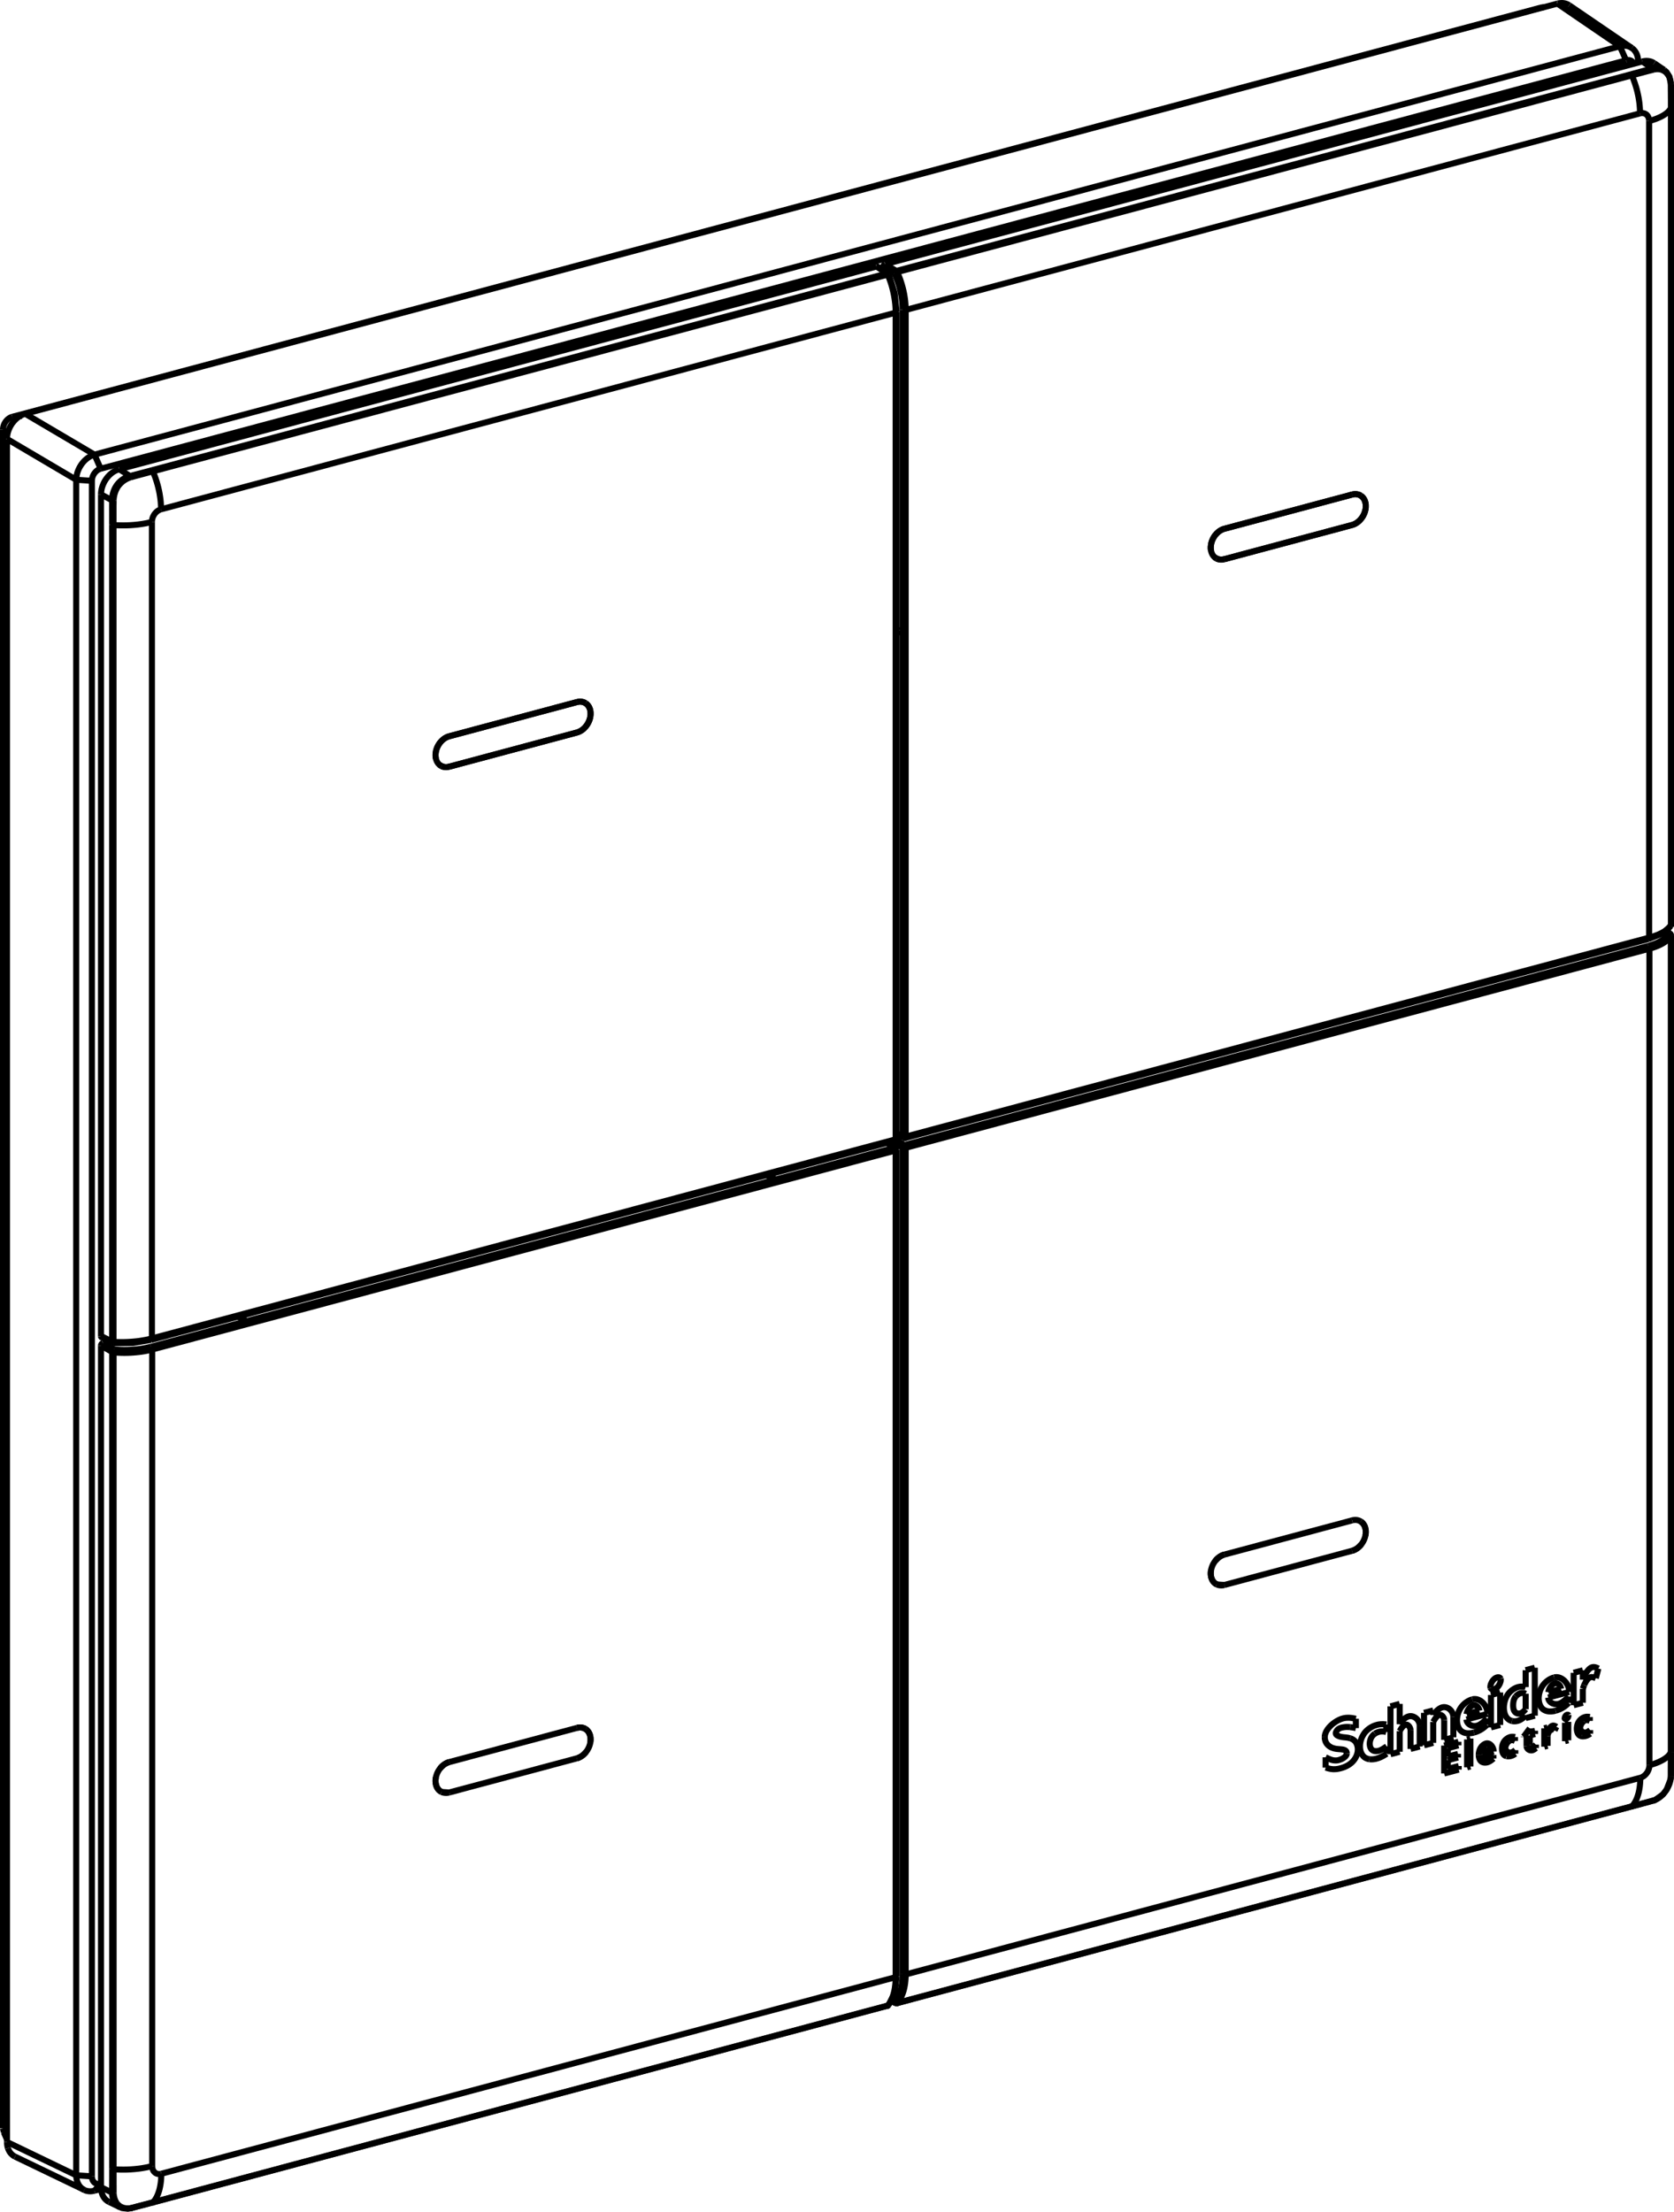 <?xml version="1.0" encoding="utf-8"?>
<!-- Generator: Adobe Illustrator 26.3.1, SVG Export Plug-In . SVG Version: 6.00 Build 0)  -->
<!DOCTYPE svg PUBLIC "-//W3C//DTD SVG 1.1//EN" "http://www.w3.org/Graphics/SVG/1.1/DTD/svg11.dtd">
<svg version="1.1" id="Layer_1" xmlns:x="http://ns.adobe.com/Extensibility/1.0/" xmlns:i="http://ns.adobe.com/AdobeIllustrator/10.0/" xmlns:graph="http://ns.adobe.com/Graphs/1.0/"
	 xmlns="http://www.w3.org/2000/svg" xmlns:xlink="http://www.w3.org/1999/xlink" x="0px" y="0px" width="55.302px"
	 height="73.057px" viewBox="0 0 55.302 73.057" style="enable-background:new 0 0 55.302 73.057;" xml:space="preserve">
<style type="text/css">
	.st0{fill:none;stroke:#000000;stroke-width:0.2;stroke-miterlimit:2;}
</style>
<g>
	<polyline class="st0" points="3.967,72.908 4.038,72.936 4.222,72.957 4.328,72.94 	"/>
	<line class="st0" x1="3.603" y1="72.733" x2="3.967" y2="72.908"/>
	<line class="st0" x1="0.497" y1="71.236" x2="2.787" y2="72.338"/>
	<line class="st0" x1="3.337" y1="72.249" x2="3.705" y2="72.426"/>
	<line class="st0" x1="0.231" y1="70.752" x2="2.518" y2="71.853"/>
	<line class="st0" x1="0.1" y1="70.304" x2="0.231" y2="70.554"/>
	<line class="st0" x1="3.035" y1="71.888" x2="2.518" y2="71.853"/>
	<line class="st0" x1="0.125" y1="70.431" x2="0.231" y2="70.672"/>
	<line class="st0" x1="0.125" y1="70.431" x2="0.1" y2="70.304"/>
	<line class="st0" x1="0.1" y1="70.304" x2="0.1" y2="14.185"/>
	<line class="st0" x1="0.231" y1="70.752" x2="0.231" y2="14.499"/>
	<polyline class="st0" points="53.906,59.67 54.296,59.565 54.628,59.474 	"/>
	<line class="st0" x1="29.627" y1="66.169" x2="53.906" y2="59.67"/>
	<line class="st0" x1="5.046" y1="72.746" x2="29.328" y2="66.246"/>
	<line class="st0" x1="29.638" y1="66.162" x2="53.917" y2="59.663"/>
	<line class="st0" x1="5.329" y1="71.801" x2="29.589" y2="65.308"/>
	<line class="st0" x1="29.92" y1="65.218" x2="54.189" y2="58.722"/>
	<line class="st0" x1="3.121" y1="72.361" x2="3.351" y2="72.3"/>
	<line class="st0" x1="3.326" y1="72.133" x2="3.337" y2="72.13"/>
	<polyline class="st0" points="4.329,72.94 4.54,72.884 4.82,72.811 29.317,66.253 	"/>
	<line class="st0" x1="2.518" y1="15.848" x2="2.518" y2="71.853"/>
	<line class="st0" x1="3.035" y1="15.882" x2="3.035" y2="71.888"/>
	<line class="st0" x1="3.337" y1="72.249" x2="3.337" y2="44.447"/>
	<line class="st0" x1="3.337" y1="44.131" x2="3.337" y2="16.331"/>
	<line class="st0" x1="3.594" y1="44.294" x2="3.594" y2="44.311"/>
	<line class="st0" x1="3.705" y1="17.334" x2="3.705" y2="44.313"/>
	<line class="st0" x1="3.707" y1="44.66" x2="3.707" y2="71.643"/>
	<line class="st0" x1="51.701" y1="57.513" x2="51.809" y2="57.484"/>
	<line class="st0" x1="48.467" y1="58.378" x2="48.575" y2="58.349"/>
	<line class="st0" x1="51.017" y1="57.696" x2="51.125" y2="57.667"/>
	<line class="st0" x1="47.71" y1="58.58" x2="48.19" y2="58.452"/>
	<line class="st0" x1="48.19" y1="58.333" x2="47.828" y2="58.43"/>
	<line class="st0" x1="48.96" y1="57.96" x2="49.344" y2="57.857"/>
	<line class="st0" x1="49.236" y1="57.806" x2="48.962" y2="57.879"/>
	<line class="st0" x1="47.828" y1="58.143" x2="48.167" y2="58.052"/>
	<line class="st0" x1="50.539" y1="57.323" x2="50.712" y2="57.277"/>
	<line class="st0" x1="50.337" y1="57.377" x2="50.432" y2="57.352"/>
	<line class="st0" x1="48.167" y1="57.933" x2="47.828" y2="58.024"/>
	<line class="st0" x1="51.809" y1="56.875" x2="51.701" y2="56.904"/>
	<line class="st0" x1="51.125" y1="57.058" x2="51.017" y2="57.087"/>
	<line class="st0" x1="50.712" y1="57.169" x2="50.539" y2="57.215"/>
	<line class="st0" x1="47.828" y1="57.746" x2="48.18" y2="57.651"/>
	<line class="st0" x1="48.575" y1="57.426" x2="48.467" y2="57.455"/>
	<line class="st0" x1="48.18" y1="57.532" x2="47.71" y2="57.658"/>
	<line class="st0" x1="46.598" y1="57.77" x2="46.901" y2="57.688"/>
	<line class="st0" x1="47.044" y1="57.65" x2="47.347" y2="57.569"/>
	<line class="st0" x1="49.256" y1="57.058" x2="49.559" y2="56.977"/>
	<line class="st0" x1="50.401" y1="56.751" x2="50.703" y2="56.67"/>
	<line class="st0" x1="51.987" y1="56.325" x2="52.29" y2="56.244"/>
	<line class="st0" x1="47.71" y1="57.469" x2="48.013" y2="57.388"/>
	<line class="st0" x1="45.936" y1="57.944" x2="46.239" y2="57.863"/>
	<line class="st0" x1="48.446" y1="56.796" x2="49.139" y2="56.611"/>
	<line class="st0" x1="51.145" y1="56.074" x2="51.837" y2="55.889"/>
	<line class="st0" x1="51.57" y1="55.782" x2="51.152" y2="55.895"/>
	<line class="st0" x1="48.871" y1="56.505" x2="48.453" y2="56.617"/>
	<line class="st0" x1="49.559" y1="55.905" x2="49.256" y2="55.986"/>
	<line class="st0" x1="47.347" y1="56.497" x2="47.044" y2="56.578"/>
	<line class="st0" x1="52.29" y1="55.173" x2="51.987" y2="55.254"/>
	<line class="st0" x1="29.424" y1="66.089" x2="29.576" y2="66.164"/>
	<line class="st0" x1="29.439" y1="66.061" x2="29.549" y2="66.115"/>
	<line class="st0" x1="3.75" y1="17.343" x2="3.75" y2="44.325"/>
	<line class="st0" x1="3.753" y1="44.671" x2="3.753" y2="71.654"/>
	<line class="st0" x1="5.019" y1="17.239" x2="5.019" y2="44.21"/>
	<line class="st0" x1="5.027" y1="44.576" x2="5.027" y2="71.547"/>
	<line class="st0" x1="50.703" y1="55.087" x2="50.401" y2="55.168"/>
	<line class="st0" x1="46.239" y1="56.282" x2="45.936" y2="56.363"/>
	<line class="st0" x1="14.84" y1="59.208" x2="14.59" y2="59.191"/>
	<line class="st0" x1="44.668" y1="51.224" x2="40.45" y2="52.353"/>
	<line class="st0" x1="19.058" y1="58.079" x2="14.84" y2="59.208"/>
	<line class="st0" x1="3.337" y1="44.447" x2="3.707" y2="44.66"/>
	<line class="st0" x1="3.397" y1="44.364" x2="3.767" y2="44.577"/>
	<line class="st0" x1="14.84" y1="24.318" x2="14.839" y2="24.319"/>
	<line class="st0" x1="14.84" y1="58.204" x2="19.058" y2="57.075"/>
	<line class="st0" x1="40.45" y1="51.349" x2="44.668" y2="50.22"/>
	<line class="st0" x1="40.45" y1="52.353" x2="40.199" y2="52.336"/>
	<line class="st0" x1="3.364" y1="44.18" x2="3.732" y2="44.362"/>
	<line class="st0" x1="3.337" y1="44.131" x2="3.705" y2="44.313"/>
	<line class="st0" x1="0.1" y1="14.185" x2="0.242" y2="14.457"/>
	<line class="st0" x1="3.326" y1="15.482" x2="3.121" y2="15.017"/>
	<line class="st0" x1="40.45" y1="17.463" x2="40.449" y2="17.464"/>
	<polyline class="st0" points="3.76,44.369 4.397,44.359 4.996,44.256 	"/>
	<line class="st0" x1="54.49" y1="31.336" x2="29.92" y2="37.913"/>
	<line class="st0" x1="5.027" y1="44.576" x2="29.589" y2="38.001"/>
	<line class="st0" x1="54.45" y1="31.246" x2="29.88" y2="37.823"/>
	<line class="st0" x1="4.987" y1="44.486" x2="29.549" y2="37.911"/>
	<line class="st0" x1="54.459" y1="31.016" x2="29.897" y2="37.591"/>
	<line class="st0" x1="4.996" y1="44.256" x2="29.567" y2="37.679"/>
	<line class="st0" x1="54.481" y1="30.97" x2="29.92" y2="37.544"/>
	<line class="st0" x1="5.019" y1="44.21" x2="29.589" y2="37.633"/>
	<line class="st0" x1="3.397" y1="44.364" x2="3.617" y2="44.305"/>
	<line class="st0" x1="29.621" y1="37.472" x2="29.846" y2="37.586"/>
	<line class="st0" x1="29.621" y1="37.437" x2="29.819" y2="37.537"/>
	<line class="st0" x1="29.475" y1="37.704" x2="29.819" y2="37.906"/>
	<line class="st0" x1="29.599" y1="37.658" x2="29.88" y2="37.823"/>
	<line class="st0" x1="29.588" y1="37.917" x2="29.587" y2="37.916"/>
	<line class="st0" x1="29.303" y1="37.75" x2="29.549" y2="37.911"/>
	<line class="st0" x1="29.325" y1="37.744" x2="29.588" y2="37.917"/>
	<line class="st0" x1="29.179" y1="8.932" x2="29.179" y2="8.81"/>
	<line class="st0" x1="29.589" y1="65.308" x2="29.589" y2="38.001"/>
	<line class="st0" x1="29.589" y1="37.633" x2="29.589" y2="10.327"/>
	<line class="st0" x1="29.621" y1="65.284" x2="29.621" y2="37.978"/>
	<line class="st0" x1="29.621" y1="37.609" x2="29.621" y2="10.303"/>
	<line class="st0" x1="29.69" y1="20.832" x2="29.69" y2="20.985"/>
	<line class="st0" x1="29.819" y1="10.231" x2="29.819" y2="37.537"/>
	<line class="st0" x1="29.819" y1="37.906" x2="29.819" y2="65.211"/>
	<line class="st0" x1="29.92" y1="10.238" x2="29.92" y2="37.544"/>
	<line class="st0" x1="29.92" y1="37.913" x2="29.92" y2="65.218"/>
	<line class="st0" x1="29.621" y1="37.609" x2="29.621" y2="37.609"/>
	<polyline class="st0" points="29.621,10.303 29.555,9.687 29.365,9.071 	"/>
	<line class="st0" x1="3.326" y1="72.133" x2="3.121" y2="72.361"/>
	<polyline class="st0" points="54.459,31.016 54.932,30.829 55.194,30.583 	"/>
	<line class="st0" x1="14.835" y1="25.323" x2="14.841" y2="25.326"/>
	<line class="st0" x1="3.337" y1="16.331" x2="3.703" y2="16.527"/>
	<line class="st0" x1="0.231" y1="14.499" x2="2.518" y2="15.848"/>
	<line class="st0" x1="0.833" y1="13.668" x2="3.121" y2="15.017"/>
	<line class="st0" x1="3.94" y1="15.5" x2="4.294" y2="15.724"/>
	<line class="st0" x1="54.097" y1="2.073" x2="54.117" y2="2.036"/>
	<line class="st0" x1="19.055" y1="24.195" x2="19.059" y2="24.197"/>
	<polyline class="st0" points="29.353,66.23 29.552,65.836 29.621,65.284 	"/>
	<line class="st0" x1="44.668" y1="17.342" x2="40.45" y2="18.471"/>
	<line class="st0" x1="19.059" y1="24.197" x2="14.841" y2="25.326"/>
	<line class="st0" x1="14.84" y1="25.323" x2="19.058" y2="24.194"/>
	<line class="st0" x1="40.45" y1="18.468" x2="44.668" y2="17.339"/>
	<line class="st0" x1="14.841" y1="24.321" x2="19.059" y2="23.192"/>
	<line class="st0" x1="40.45" y1="17.466" x2="44.668" y2="16.337"/>
	<line class="st0" x1="44.668" y1="16.334" x2="40.449" y2="17.464"/>
	<line class="st0" x1="19.058" y1="23.189" x2="14.839" y2="24.319"/>
	<line class="st0" x1="43.793" y1="58.046" x2="43.793" y2="58.387"/>
	<line class="st0" x1="44.792" y1="57.081" x2="44.792" y2="56.772"/>
	<line class="st0" x1="45.796" y1="57.212" x2="45.796" y2="56.962"/>
	<line class="st0" x1="45.811" y1="57.928" x2="45.811" y2="57.685"/>
	<line class="st0" x1="45.936" y1="56.363" x2="45.936" y2="57.944"/>
	<line class="st0" x1="46.239" y1="57.863" x2="46.239" y2="57.183"/>
	<line class="st0" x1="46.239" y1="56.953" x2="46.239" y2="56.282"/>
	<line class="st0" x1="55.201" y1="3.571" x2="55.202" y2="3.566"/>
	<line class="st0" x1="55.198" y1="2.786" x2="55.2" y2="2.779"/>
	<line class="st0" x1="46.598" y1="57.159" x2="46.598" y2="57.77"/>
	<line class="st0" x1="46.901" y1="57.688" x2="46.901" y2="57.006"/>
	<line class="st0" x1="47.044" y1="56.578" x2="47.044" y2="57.65"/>
	<line class="st0" x1="47.347" y1="57.569" x2="47.347" y2="56.878"/>
	<line class="st0" x1="47.347" y1="56.651" x2="47.347" y2="56.497"/>
	<line class="st0" x1="47.71" y1="56.819" x2="47.71" y2="57.469"/>
	<line class="st0" x1="47.71" y1="57.658" x2="47.71" y2="58.58"/>
	<line class="st0" x1="47.828" y1="58.43" x2="47.828" y2="58.143"/>
	<line class="st0" x1="47.828" y1="58.024" x2="47.828" y2="57.746"/>
	<line class="st0" x1="48.013" y1="57.388" x2="48.013" y2="56.71"/>
	<line class="st0" x1="48.167" y1="58.052" x2="48.167" y2="57.933"/>
	<line class="st0" x1="48.18" y1="57.651" x2="48.18" y2="57.532"/>
	<line class="st0" x1="48.19" y1="58.452" x2="48.19" y2="58.333"/>
	<line class="st0" x1="48.467" y1="57.455" x2="48.467" y2="58.378"/>
	<line class="st0" x1="48.575" y1="58.349" x2="48.575" y2="57.426"/>
	<line class="st0" x1="49.122" y1="56.971" x2="49.122" y2="56.762"/>
	<line class="st0" x1="49.256" y1="55.986" x2="49.256" y2="57.058"/>
	<line class="st0" x1="49.335" y1="58.086" x2="49.335" y2="57.969"/>
	<line class="st0" x1="55.194" y1="30.583" x2="55.194" y2="30.583"/>
	<line class="st0" x1="29.353" y1="66.23" x2="29.354" y2="66.23"/>
	<line class="st0" x1="3.035" y1="15.882" x2="2.518" y2="15.848"/>
	<line class="st0" x1="55.015" y1="30.751" x2="55.129" y2="30.827"/>
	<line class="st0" x1="55.028" y1="30.739" x2="55.168" y2="30.832"/>
	<line class="st0" x1="49.559" y1="56.977" x2="49.559" y2="55.905"/>
	<line class="st0" x1="50.048" y1="57.506" x2="50.048" y2="57.377"/>
	<line class="st0" x1="50.06" y1="57.928" x2="50.06" y2="57.81"/>
	<line class="st0" x1="50.337" y1="57.364" x2="50.337" y2="57.377"/>
	<line class="st0" x1="50.401" y1="55.168" x2="50.401" y2="55.727"/>
	<line class="st0" x1="50.401" y1="55.947" x2="50.401" y2="56.459"/>
	<line class="st0" x1="50.401" y1="56.665" x2="50.401" y2="56.751"/>
	<line class="st0" x1="50.432" y1="57.352" x2="50.432" y2="57.673"/>
	<line class="st0" x1="50.539" y1="57.635" x2="50.539" y2="57.323"/>
	<line class="st0" x1="50.539" y1="57.215" x2="50.539" y2="57.09"/>
	<line class="st0" x1="50.703" y1="56.67" x2="50.703" y2="55.087"/>
	<line class="st0" x1="50.712" y1="57.277" x2="50.712" y2="57.169"/>
	<line class="st0" x1="50.74" y1="57.741" x2="50.74" y2="57.628"/>
	<line class="st0" x1="51.017" y1="57.087" x2="51.017" y2="57.696"/>
	<line class="st0" x1="51.125" y1="57.667" x2="51.125" y2="57.349"/>
	<line class="st0" x1="51.125" y1="57.199" x2="51.125" y2="57.058"/>
	<line class="st0" x1="51.701" y1="56.904" x2="51.701" y2="57.513"/>
	<line class="st0" x1="51.809" y1="57.484" x2="51.809" y2="56.875"/>
	<line class="st0" x1="51.821" y1="56.249" x2="51.821" y2="56.039"/>
	<line class="st0" x1="51.987" y1="55.254" x2="51.987" y2="56.325"/>
	<line class="st0" x1="52.29" y1="56.244" x2="52.29" y2="55.782"/>
	<line class="st0" x1="52.29" y1="55.481" x2="52.29" y2="55.173"/>
	<line class="st0" x1="52.52" y1="56.844" x2="52.52" y2="56.715"/>
	<line class="st0" x1="52.532" y1="57.266" x2="52.532" y2="57.148"/>
	<line class="st0" x1="40.444" y1="18.468" x2="40.45" y2="18.471"/>
	<line class="st0" x1="44.664" y1="17.34" x2="44.668" y2="17.342"/>
	<line class="st0" x1="29.179" y1="8.81" x2="29.55" y2="9.033"/>
	<line class="st0" x1="29.239" y1="8.727" x2="29.611" y2="8.95"/>
	<line class="st0" x1="28.956" y1="8.803" x2="29.299" y2="9.033"/>
	<line class="st0" x1="28.995" y1="8.809" x2="29.338" y2="9.039"/>
	<line class="st0" x1="55.202" y1="3.24" x2="55.2" y2="2.779"/>
	<line class="st0" x1="54.117" y1="2.068" x2="54.117" y2="2.036"/>
	<line class="st0" x1="54.481" y1="30.97" x2="54.481" y2="3.998"/>
	<line class="st0" x1="54.49" y1="58.307" x2="54.49" y2="31.336"/>
	<line class="st0" x1="55.199" y1="57.88" x2="55.199" y2="30.898"/>
	<line class="st0" x1="55.201" y1="57.872" x2="55.201" y2="30.893"/>
	<line class="st0" x1="55.201" y1="30.554" x2="55.201" y2="3.571"/>
	<line class="st0" x1="55.202" y1="30.549" x2="55.202" y2="3.24"/>
	<polyline class="st0" points="55.199,58.681 55.2,58.316 55.201,57.872 	"/>
	<line class="st0" x1="55.201" y1="30.893" x2="55.201" y2="30.893"/>
	<line class="st0" x1="55.199" y1="30.898" x2="55.201" y2="30.893"/>
	<line class="st0" x1="55.194" y1="30.583" x2="55.202" y2="30.549"/>
	<line class="st0" x1="29.328" y1="66.246" x2="29.353" y2="66.23"/>
	<line class="st0" x1="29.589" y1="10.327" x2="5.32" y2="16.823"/>
	<line class="st0" x1="54.18" y1="3.744" x2="29.92" y2="10.238"/>
	<line class="st0" x1="53.909" y1="2.49" x2="29.639" y2="8.987"/>
	<line class="st0" x1="29.327" y1="9.07" x2="5.048" y2="15.569"/>
	<line class="st0" x1="53.881" y1="2.454" x2="29.611" y2="8.95"/>
	<line class="st0" x1="29.299" y1="9.033" x2="5.02" y2="15.532"/>
	<line class="st0" x1="3.94" y1="15.5" x2="28.956" y2="8.803"/>
	<line class="st0" x1="29.239" y1="8.727" x2="54.255" y2="2.031"/>
	<line class="st0" x1="53.72" y1="1.993" x2="3.326" y2="15.482"/>
	<line class="st0" x1="53.514" y1="1.528" x2="3.121" y2="15.017"/>
	<line class="st0" x1="0.401" y1="13.77" x2="0.725" y2="13.736"/>
	<line class="st0" x1="55.199" y1="58.681" x2="55.199" y2="58.681"/>
	<line class="st0" x1="52.719" y1="55.433" x2="52.803" y2="55.114"/>
	<line class="st0" x1="51.358" y1="57.16" x2="51.415" y2="57.039"/>
	<line class="st0" x1="50.539" y1="57.09" x2="50.337" y2="57.364"/>
	<polyline class="st0" points="54.628,59.474 54.672,59.46 54.942,59.268 55.058,59.115 55.192,58.763 55.199,58.681 	"/>
	<line class="st0" x1="54.628" y1="59.474" x2="54.628" y2="59.474"/>
	<line class="st0" x1="0.833" y1="13.668" x2="51.45" y2="0.119"/>
	<line class="st0" x1="0.401" y1="13.77" x2="50.897" y2="0.253"/>
	<line class="st0" x1="55.199" y1="57.877" x2="55.201" y2="57.872"/>
	<line class="st0" x1="55.197" y1="58.688" x2="55.199" y2="58.681"/>
	<line class="st0" x1="50.897" y1="0.253" x2="50.939" y2="0.245"/>
	<line class="st0" x1="50.939" y1="0.245" x2="51.008" y2="0.237"/>
	<line class="st0" x1="50.897" y1="0.253" x2="50.94" y2="0.249"/>
	<polyline class="st0" points="55.2,2.779 55.15,2.53 55.059,2.385 54.975,2.31 	"/>
	<line class="st0" x1="53.72" y1="1.993" x2="53.514" y2="1.528"/>
	<line class="st0" x1="51.45" y1="0.119" x2="53.514" y2="1.528"/>
	<line class="st0" x1="54.255" y1="2.031" x2="54.593" y2="2.261"/>
	<line class="st0" x1="51.842" y1="0.175" x2="53.909" y2="1.585"/>
	<line class="st0" x1="54.975" y1="2.31" x2="54.647" y2="2.086"/>
	<line class="st0" x1="3.75" y1="44.325" x2="3.76" y2="44.325"/>
	<path class="st0" d="M4.99,44.217C5,44.215,5.009,44.212,5.019,44.21"/>
	<path class="st0" d="M4.341,72.931c0.025-0.006,0.05-0.012,0.075-0.018"/>
	<path class="st0" d="M29.458,66.036c0.008-0.018,0.016-0.037,0.023-0.056"/>
	<path class="st0" d="M14.568,58.378c-0.01,0.011-0.019,0.022-0.028,0.033"/>
	<path class="st0" d="M19.331,57.905c0.01-0.011,0.019-0.022,0.028-0.034"/>
	<path class="st0" d="M29.328,66.246c0.005-0.006,0.01-0.012,0.015-0.019"/>
	<path class="st0" d="M4.327,72.934c0.004-0.001,0.009-0.002,0.013-0.003"/>
	<path class="st0" d="M14.4,58.71c-0.005,0.026-0.009,0.052-0.011,0.079"/>
	<path class="st0" d="M19.498,57.573c0.005-0.026,0.009-0.052,0.011-0.079"/>
	<path class="st0" d="M19.509,57.418c0.002,0.025,0.002,0.051,0,0.076"/>
	<path class="st0" d="M19.378,57.136c-0.009-0.008-0.019-0.015-0.029-0.022"/>
	<path class="st0" d="M14.521,59.147c0.019,0.016,0.039,0.029,0.061,0.041"/>
	<line class="st0" x1="14.584" y1="59.188" x2="14.589" y2="59.191"/>
	<line class="st0" x1="19.349" y1="57.115" x2="19.346" y2="57.113"/>
	<line class="st0" x1="19.353" y1="57.117" x2="19.347" y2="57.113"/>
	<path class="st0" d="M29.587,37.983c-0.001-0.006-0.002-0.012-0.004-0.017"/>
	<line class="st0" x1="29.332" y1="9.081" x2="29.327" y2="9.07"/>
	<path class="st0" d="M29.589,10.327c0-0.006,0-0.012,0-0.019"/>
	<path class="st0" d="M14.559,24.503c-0.006,0.007-0.012,0.014-0.017,0.02"/>
	<path class="st0" d="M19.323,24.031c0.014-0.015,0.027-0.03,0.04-0.047"/>
	<path class="st0" d="M14.399,24.83c-0.005,0.024-0.008,0.048-0.009,0.073"/>
	<path class="st0" d="M19.498,23.693c0.006-0.028,0.01-0.057,0.011-0.085"/>
	<path class="st0" d="M19.509,23.534c0.002,0.025,0.002,0.049,0,0.074"/>
	<path class="st0" d="M19.059,24.197c0.006-0.001,0.011-0.003,0.017-0.005"/>
	<path class="st0" d="M14.815,25.332c0.009-0.002,0.017-0.004,0.026-0.006"/>
	<path class="st0" d="M19.378,23.251c-0.01-0.009-0.021-0.016-0.032-0.024"/>
	<path class="st0" d="M14.59,25.308c0.004,0.002,0.008,0.004,0.012,0.005"/>
	<path class="st0" d="M14.521,25.261c0.019,0.016,0.039,0.029,0.061,0.041"/>
	<line class="st0" x1="14.582" y1="25.305" x2="14.59" y2="25.308"/>
	<line class="st0" x1="14.582" y1="25.302" x2="14.586" y2="25.304"/>
	<line class="st0" x1="19.353" y1="23.235" x2="19.347" y2="23.23"/>
	<line class="st0" x1="29.338" y1="9.039" x2="29.33" y2="9.034"/>
	<line class="st0" x1="55.197" y1="58.688" x2="55.197" y2="58.681"/>
	<path class="st0" d="M54.627,59.47c0.005-0.001,0.009-0.003,0.014-0.004"/>
	<path class="st0" d="M55,59.195c0.023-0.03,0.044-0.061,0.064-0.093"/>
	<path class="st0" d="M54.968,59.235c0.011-0.013,0.022-0.026,0.032-0.04"/>
	<path class="st0" d="M54.922,59.285c0.016-0.016,0.031-0.033,0.046-0.051"/>
	<path class="st0" d="M55.19,58.763c0.003-0.025,0.006-0.05,0.007-0.075"/>
	<line class="st0" x1="55.189" y1="58.773" x2="55.19" y2="58.763"/>
	<path class="st0" d="M40.177,51.524c-0.009,0.01-0.019,0.021-0.027,0.032"/>
	<path class="st0" d="M44.94,51.05c0.01-0.011,0.02-0.023,0.029-0.035"/>
	<path class="st0" d="M40.009,51.856c-0.005,0.025-0.008,0.051-0.01,0.076"/>
	<path class="st0" d="M45.108,50.719c0.005-0.027,0.009-0.054,0.011-0.082"/>
	<path class="st0" d="M54.69,59.448c0.006-0.002,0.012-0.005,0.017-0.007"/>
	<path class="st0" d="M45.119,50.565c0.002,0.024,0.002,0.048,0,0.073"/>
	<path class="st0" d="M54.641,59.465c0.017-0.005,0.033-0.011,0.049-0.018"/>
	<path class="st0" d="M44.987,50.281c-0.009-0.008-0.019-0.015-0.029-0.022"/>
	<path class="st0" d="M40.13,52.292c0.019,0.016,0.039,0.029,0.061,0.041"/>
	<line class="st0" x1="40.193" y1="52.333" x2="40.199" y2="52.336"/>
	<line class="st0" x1="44.958" y1="50.259" x2="44.956" y2="50.258"/>
	<line class="st0" x1="40.191" y1="52.332" x2="40.198" y2="52.336"/>
	<line class="st0" x1="44.963" y1="50.262" x2="44.956" y2="50.258"/>
	<path class="st0" d="M55.198,2.786c0-0.009,0-0.017-0.001-0.026"/>
	<path class="st0" d="M40.169,17.647c-0.006,0.007-0.012,0.014-0.017,0.02"/>
	<path class="st0" d="M44.932,17.176c0.014-0.015,0.027-0.03,0.04-0.047"/>
	<path class="st0" d="M55.197,2.76c-0.001-0.012-0.001-0.024-0.003-0.035"/>
	<path class="st0" d="M40.009,17.975c-0.005,0.024-0.008,0.048-0.009,0.073"/>
	<path class="st0" d="M45.108,16.838c0.006-0.028,0.01-0.057,0.011-0.085"/>
	<path class="st0" d="M51.481,0.112c-0.01,0.002-0.02,0.005-0.031,0.007"/>
	<path class="st0" d="M55.195,2.725c-0.002-0.021-0.005-0.042-0.01-0.062"/>
	<path class="st0" d="M55.185,2.663c-0.006-0.026-0.013-0.052-0.023-0.078"/>
	<path class="st0" d="M45.118,16.679c0.002,0.025,0.002,0.049,0,0.074"/>
	<path class="st0" d="M44.668,17.342c0.006-0.001,0.011-0.003,0.017-0.005"/>
	<path class="st0" d="M40.424,18.477c0.009-0.002,0.017-0.004,0.026-0.006"/>
	<path class="st0" d="M55.19,30.573c0.004-0.006,0.008-0.013,0.011-0.019"/>
	<path class="st0" d="M44.987,16.396c-0.01-0.009-0.021-0.016-0.032-0.024"/>
	<path class="st0" d="M40.199,18.453c0.004,0.002,0.008,0.004,0.012,0.005"/>
	<path class="st0" d="M40.13,18.406c0.019,0.016,0.039,0.029,0.061,0.041"/>
	<line class="st0" x1="40.191" y1="18.45" x2="40.199" y2="18.453"/>
	<line class="st0" x1="40.191" y1="18.447" x2="40.195" y2="18.449"/>
	<line class="st0" x1="44.963" y1="16.38" x2="44.956" y2="16.375"/>
	<path class="st0" d="M55.168,30.832c0.02,0.014,0.032,0.036,0.032,0.061"/>
	<line class="st0" x1="55.168" y1="30.832" x2="55.159" y2="30.828"/>
	<polyline class="st0" points="43.793,58.387 43.822,58.395 43.879,58.412 43.927,58.423 43.97,58.431 44.01,58.436 44.051,58.439 
		44.094,58.438 44.138,58.436 44.184,58.43 44.233,58.421 44.283,58.409 44.308,58.403 44.358,58.387 44.406,58.37 44.452,58.35 
		44.495,58.329 44.536,58.307 44.574,58.283 44.609,58.257 44.643,58.23 44.674,58.201 44.702,58.171 44.708,58.164 44.735,58.131 
		44.759,58.097 44.781,58.061 44.8,58.025 44.816,57.989 44.83,57.953 44.84,57.915 44.847,57.888 44.853,57.85 44.856,57.812 
		44.857,57.775 44.855,57.739 44.852,57.717 44.846,57.682 44.837,57.649 44.826,57.617 44.813,57.588 44.798,57.561 44.781,57.536 
		44.763,57.513 44.743,57.494 44.722,57.476 44.698,57.46 44.672,57.445 44.643,57.432 44.611,57.42 44.608,57.419 	"/>
	<polyline class="st0" points="44.792,56.772 44.773,56.768 44.707,56.756 44.653,56.747 44.604,56.742 44.558,56.739 44.515,56.74 
		44.473,56.742 44.431,56.747 44.39,56.755 44.349,56.766 44.308,56.779 44.266,56.796 44.222,56.816 44.177,56.84 44.132,56.867 
		44.112,56.88 44.068,56.911 44.025,56.944 43.985,56.978 43.949,57.013 43.915,57.049 43.885,57.085 43.858,57.12 43.835,57.156 
		43.815,57.19 43.799,57.224 43.786,57.257 43.776,57.289 43.769,57.32 43.765,57.35 43.764,57.38 	"/>
	<polyline class="st0" points="43.764,57.38 43.765,57.414 43.769,57.447 43.776,57.478 43.785,57.508 43.796,57.537 43.81,57.564 
		43.826,57.59 43.845,57.614 43.865,57.637 43.889,57.659 43.914,57.679 43.942,57.698 43.972,57.715 44.005,57.729 44.04,57.742 
		44.077,57.753 44.116,57.762 44.128,57.764 44.169,57.77 44.223,57.775 44.289,57.78 44.333,57.785 44.367,57.79 44.394,57.797 
		44.416,57.805 44.435,57.814 44.45,57.824 44.462,57.835 44.473,57.847 44.481,57.862 44.484,57.87 44.486,57.878 44.49,57.896 
		44.491,57.917 	"/>
	<polyline class="st0" points="44.491,57.917 44.49,57.934 44.486,57.952 44.479,57.969 44.469,57.987 44.456,58.005 44.44,58.023 
		44.419,58.041 44.395,58.06 44.367,58.078 44.335,58.096 44.3,58.112 44.281,58.119 44.245,58.131 44.21,58.141 44.176,58.147 
		44.143,58.15 44.11,58.15 44.077,58.148 44.044,58.143 44.01,58.136 43.974,58.125 43.936,58.111 43.892,58.093 43.835,58.066 
		43.793,58.046 	"/>
	<polyline class="st0" points="45.796,56.962 45.786,56.96 45.738,56.955 45.691,56.952 45.645,56.953 45.601,56.955 45.557,56.96 
		45.514,56.968 45.472,56.979 45.442,56.988 45.4,57.003 45.358,57.021 45.317,57.042 45.277,57.065 45.239,57.09 45.203,57.117 
		45.169,57.145 45.137,57.176 45.107,57.207 45.08,57.24 45.055,57.275 45.032,57.313 45.01,57.352 44.99,57.393 44.973,57.436 
		44.962,57.468 44.949,57.512 44.939,57.556 44.932,57.6 44.928,57.642 44.927,57.684 44.928,57.724 44.93,57.753 44.936,57.792 
		44.944,57.829 44.955,57.864 44.968,57.897 44.982,57.928 44.999,57.957 45.017,57.982 45.036,58.006 45.057,58.027 45.078,58.045 
		45.102,58.061 45.127,58.074 45.154,58.086 45.183,58.096 45.214,58.104 45.237,58.108 	"/>
	<polyline class="st0" points="45.811,57.685 45.767,57.715 45.715,57.749 45.673,57.775 45.635,57.796 45.601,57.811 
		45.569,57.824 45.539,57.833 45.519,57.837 45.489,57.841 45.461,57.843 45.434,57.842 45.409,57.838 45.386,57.832 45.365,57.824 
		45.347,57.814 45.33,57.802 45.314,57.788 45.3,57.772 45.288,57.752 45.276,57.73 45.267,57.706 45.259,57.679 45.254,57.649 
		45.251,57.618 45.25,57.595 45.252,57.561 45.256,57.527 45.263,57.496 45.273,57.462 45.284,57.431 45.298,57.401 45.314,57.373 
		45.332,57.348 45.351,57.325 45.373,57.303 45.397,57.282 45.42,57.265 	"/>
	<polyline class="st0" points="46.239,57.183 46.262,57.143 46.286,57.104 46.31,57.07 46.333,57.041 46.355,57.018 46.375,57 
		46.393,56.986 46.41,56.976 46.426,56.97 46.441,56.966 46.456,56.966 46.471,56.968 46.487,56.972 46.502,56.98 46.518,56.99 
		46.534,57.004 46.549,57.021 46.563,57.04 46.575,57.062 46.576,57.065 46.586,57.089 46.593,57.113 46.597,57.136 46.598,57.159 	
		"/>
	<polyline class="st0" points="46.901,57.006 46.9,56.978 46.896,56.949 46.889,56.921 46.88,56.893 46.868,56.866 46.853,56.84 
		46.836,56.814 46.817,56.791 46.8,56.773 46.777,56.753 46.753,56.735 46.728,56.72 46.703,56.708 46.677,56.698 46.651,56.691 
		46.625,56.687 46.599,56.686 46.573,56.687 46.548,56.691 46.523,56.698 46.497,56.707 46.47,56.72 46.442,56.736 46.414,56.756 
		46.384,56.78 46.355,56.808 46.325,56.839 46.296,56.873 46.267,56.91 46.241,56.95 46.239,56.953 	"/>
	<polyline class="st0" points="47.347,56.878 47.356,56.862 47.381,56.817 47.406,56.778 47.43,56.744 47.452,56.716 47.473,56.694 
		47.492,56.677 47.51,56.663 47.527,56.654 47.543,56.648 47.559,56.645 47.574,56.644 47.589,56.646 47.605,56.651 47.621,56.659 
		47.637,56.67 47.653,56.683 47.667,56.7 47.68,56.719 47.688,56.732 47.698,56.754 47.704,56.776 47.708,56.798 47.71,56.819 	"/>
	<polyline class="st0" points="48.013,56.71 48.011,56.681 48.007,56.653 48,56.624 47.991,56.597 47.979,56.569 47.964,56.543 
		47.947,56.518 47.928,56.494 47.913,56.478 47.891,56.458 47.867,56.44 47.842,56.424 47.817,56.412 47.791,56.402 47.764,56.395 
		47.738,56.39 47.712,56.388 47.687,56.389 47.661,56.393 47.636,56.399 47.61,56.408 47.583,56.421 47.555,56.437 47.526,56.456 
		47.496,56.48 47.466,56.507 47.435,56.537 47.405,56.572 47.376,56.609 47.349,56.648 47.347,56.651 	"/>
	<polyline class="st0" points="48.641,56.131 48.605,56.142 48.567,56.156 48.529,56.174 48.491,56.194 48.467,56.209 48.43,56.234 
		48.395,56.261 48.362,56.29 48.33,56.321 48.302,56.353 48.275,56.386 48.251,56.422 48.228,56.459 48.208,56.498 48.189,56.539 
		48.173,56.582 48.16,56.625 48.152,56.654 48.143,56.699 48.137,56.743 48.133,56.786 48.132,56.829 48.133,56.855 48.137,56.896 
		48.143,56.935 48.151,56.973 48.162,57.008 48.175,57.042 48.189,57.072 48.206,57.1 48.224,57.126 48.243,57.149 48.263,57.169 
		48.285,57.187 48.308,57.202 48.333,57.216 48.36,57.228 48.389,57.237 48.421,57.245 48.454,57.25 48.49,57.253 48.529,57.253 
		48.569,57.251 48.611,57.246 48.654,57.238 48.691,57.229 	"/>
	<polyline class="st0" points="48.691,57.229 48.712,57.223 48.757,57.209 48.803,57.191 48.848,57.171 48.893,57.148 
		48.936,57.123 48.978,57.096 49.017,57.067 49.054,57.037 49.089,57.005 49.122,56.971 	"/>
	<polyline class="st0" points="49.122,56.762 49.108,56.776 49.06,56.825 49.019,56.864 48.981,56.897 48.946,56.925 48.912,56.948 
		48.881,56.966 48.85,56.982 48.821,56.994 48.793,57.003 48.765,57.008 48.736,57.012 48.708,57.013 48.678,57.011 48.649,57.006 
		48.64,57.004 48.612,56.996 48.586,56.985 48.561,56.972 48.539,56.958 48.518,56.942 48.501,56.924 48.485,56.906 48.473,56.886 
		48.462,56.865 48.454,56.843 48.449,56.82 48.446,56.796 	"/>
	<polyline class="st0" points="49.139,56.611 49.138,56.577 49.136,56.542 49.13,56.507 49.122,56.472 49.111,56.437 49.097,56.403 
		49.081,56.369 49.062,56.336 49.04,56.305 49.033,56.295 49.009,56.266 48.984,56.239 48.957,56.215 48.929,56.193 48.901,56.174 
		48.871,56.158 48.842,56.145 48.813,56.135 48.784,56.127 48.754,56.123 48.726,56.121 48.697,56.121 48.669,56.125 48.641,56.131 
			"/>
	<polyline class="st0" points="48.453,56.617 48.456,56.592 48.463,56.565 48.472,56.536 48.485,56.505 48.501,56.474 
		48.502,56.472 48.521,56.443 48.541,56.416 48.562,56.392 48.583,56.372 48.604,56.355 48.624,56.342 48.644,56.333 48.662,56.326 
		48.68,56.323 48.699,56.322 48.718,56.324 48.737,56.328 48.755,56.336 48.774,56.346 48.792,56.358 48.81,56.374 48.825,56.392 
		48.828,56.395 48.842,56.416 48.853,56.437 48.862,56.46 48.868,56.482 48.871,56.505 	"/>
	<polyline class="st0" points="49.344,57.857 49.343,57.829 49.339,57.801 49.332,57.773 49.322,57.745 49.311,57.719 
		49.296,57.694 49.28,57.67 49.263,57.65 49.245,57.632 49.225,57.617 49.206,57.605 49.186,57.596 49.166,57.59 49.146,57.586 
		49.126,57.585 49.106,57.587 49.086,57.592 49.065,57.599 49.042,57.61 49.019,57.624 48.995,57.641 48.972,57.662 48.95,57.685 
		48.942,57.695 48.923,57.721 48.906,57.748 48.891,57.777 48.879,57.807 48.869,57.839 48.861,57.873 48.855,57.907 48.852,57.943 
		48.852,57.963 48.852,57.976 	"/>
	<polyline class="st0" points="49.335,57.969 49.317,57.986 49.285,58.015 49.257,58.039 49.231,58.057 49.207,58.071 
		49.184,58.082 49.163,58.089 49.143,58.093 49.123,58.095 49.103,58.094 49.082,58.09 49.062,58.084 49.042,58.075 49.04,58.073 
		49.022,58.061 49.006,58.048 48.992,58.032 48.98,58.016 48.971,57.998 48.964,57.979 48.96,57.96 	"/>
	<polyline class="st0" points="49.109,57.689 49.123,57.687 49.137,57.687 49.152,57.69 49.166,57.696 49.181,57.704 49.195,57.715 
		49.207,57.729 49.212,57.736 49.222,57.753 49.23,57.77 49.234,57.788 49.236,57.806 	"/>
	<polyline class="st0" points="48.962,57.879 48.966,57.858 48.974,57.835 48.981,57.819 48.993,57.795 49.007,57.773 
		49.023,57.751 49.041,57.732 49.059,57.716 49.077,57.704 49.093,57.695 49.109,57.689 	"/>
	<polyline class="st0" points="49.242,55.754 49.244,55.76 49.248,55.766 49.256,55.777 49.266,55.786 49.278,55.793 49.292,55.798 
		49.308,55.801 49.326,55.802 49.345,55.8 49.367,55.795 49.389,55.786 49.394,55.784 49.416,55.772 49.438,55.757 49.459,55.74 
		49.478,55.72 49.498,55.696 49.517,55.669 49.534,55.64 49.545,55.618 49.558,55.586 49.568,55.556 49.575,55.529 49.578,55.504 
		49.578,55.483 49.577,55.465 49.573,55.45 	"/>
	<polyline class="st0" points="49.573,55.45 49.57,55.444 49.567,55.437 49.559,55.427 49.549,55.418 49.537,55.411 49.523,55.406 
		49.507,55.403 49.489,55.403 49.469,55.405 49.448,55.41 49.426,55.419 49.421,55.421 49.398,55.433 49.377,55.448 49.356,55.466 
		49.336,55.486 49.316,55.51 49.297,55.537 49.28,55.567 49.27,55.587 49.256,55.618 49.246,55.648 49.24,55.676 49.236,55.7 
		49.236,55.721 49.238,55.739 49.242,55.754 	"/>
	<polyline class="st0" points="50.06,57.81 50.034,57.83 50.004,57.85 49.978,57.866 49.956,57.877 49.935,57.884 49.915,57.889 
		49.896,57.891 49.875,57.89 49.855,57.887 49.835,57.881 49.816,57.872 49.813,57.871 49.795,57.859 49.779,57.846 49.764,57.83 
		49.753,57.814 49.743,57.796 49.736,57.777 49.732,57.757 49.73,57.737 49.731,57.716 49.735,57.693 49.742,57.668 49.752,57.642 
		49.765,57.615 49.781,57.589 49.791,57.574 49.811,57.55 49.83,57.529 49.85,57.512 	"/>
	<polyline class="st0" points="50.048,57.377 50.032,57.373 50.001,57.369 49.972,57.367 49.944,57.368 49.917,57.371 49.89,57.377 
		49.863,57.386 49.836,57.398 49.808,57.413 49.782,57.43 49.757,57.45 49.733,57.471 49.712,57.494 49.693,57.519 49.677,57.544 
		49.662,57.572 49.649,57.602 49.638,57.634 49.63,57.668 49.624,57.702 49.621,57.738 49.62,57.773 49.621,57.778 49.621,57.787 
		49.624,57.82 49.63,57.851 49.637,57.879 49.646,57.904 49.657,57.926 49.67,57.945 49.683,57.961 49.698,57.975 49.714,57.987 
		49.732,57.997 49.753,58.004 49.769,58.009 	"/>
	<polyline class="st0" points="50.432,57.673 50.433,57.692 50.437,57.71 50.444,57.728 50.453,57.745 50.465,57.761 50.479,57.776 
		50.495,57.789 50.511,57.799 50.53,57.808 50.55,57.814 50.57,57.817 50.589,57.818 50.609,57.816 50.628,57.812 50.648,57.804 
		50.669,57.793 50.692,57.779 50.718,57.76 50.74,57.741 	"/>
	<polyline class="st0" points="50.74,57.628 50.723,57.645 50.701,57.665 50.68,57.681 50.662,57.692 50.646,57.7 50.631,57.705 
		50.617,57.706 50.604,57.705 50.59,57.702 50.584,57.699 50.571,57.692 50.56,57.683 50.551,57.672 50.544,57.661 50.541,57.648 
		50.539,57.635 	"/>
	<polyline class="st0" points="51.125,57.349 51.126,57.328 51.13,57.304 51.138,57.277 51.149,57.249 51.154,57.236 51.169,57.209 
		51.184,57.186 51.2,57.166 51.215,57.151 51.23,57.139 51.244,57.131 51.257,57.126 51.27,57.124 51.285,57.124 51.299,57.127 
		51.315,57.133 51.332,57.142 51.351,57.154 51.358,57.16 	"/>
	<polyline class="st0" points="51.415,57.039 51.411,57.036 51.392,57.023 51.372,57.013 51.353,57.006 51.334,57.001 
		51.317,56.999 51.301,57 51.285,57.004 51.27,57.01 51.254,57.019 51.237,57.032 51.219,57.049 51.201,57.071 51.181,57.097 
		51.161,57.129 51.141,57.166 51.125,57.199 	"/>
	<polyline class="st0" points="51.695,56.763 51.695,56.764 51.699,56.771 51.705,56.776 51.713,56.78 51.723,56.781 51.735,56.779 
		51.748,56.775 51.76,56.768 51.772,56.759 51.784,56.746 51.795,56.731 51.804,56.712 51.805,56.711 51.811,56.693 51.814,56.677 
		51.814,56.665 51.813,56.655 	"/>
	<polyline class="st0" points="51.813,56.655 51.811,56.652 51.809,56.648 51.803,56.643 51.795,56.64 51.785,56.639 51.774,56.64 
		51.761,56.644 51.749,56.651 51.736,56.661 51.724,56.674 51.713,56.69 51.703,56.708 51.697,56.726 51.693,56.741 51.693,56.754 
		51.695,56.763 	"/>
	<polyline class="st0" points="52.52,56.715 52.504,56.712 52.473,56.707 52.444,56.706 52.416,56.706 52.388,56.71 52.362,56.716 
		52.335,56.724 52.308,56.736 52.28,56.751 52.254,56.768 52.228,56.788 52.205,56.81 52.184,56.833 52.165,56.857 52.148,56.883 
		52.133,56.911 52.121,56.941 52.11,56.973 52.102,57.006 52.096,57.041 52.092,57.076 52.092,57.112 52.092,57.116 52.092,57.126 
		52.096,57.159 52.101,57.189 52.109,57.217 52.118,57.242 52.129,57.264 52.141,57.283 52.155,57.3 52.169,57.314 52.186,57.325 
		52.204,57.335 52.224,57.343 52.247,57.349 52.25,57.349 	"/>
	<polyline class="st0" points="52.532,57.148 52.506,57.168 52.476,57.189 52.45,57.204 52.427,57.215 52.407,57.223 52.387,57.227 
		52.368,57.229 52.347,57.229 52.327,57.225 52.307,57.219 52.288,57.21 52.285,57.209 52.267,57.197 52.251,57.184 52.237,57.169 
		52.225,57.152 52.216,57.134 52.209,57.115 52.204,57.096 52.203,57.075 52.204,57.054 52.207,57.031 52.214,57.006 52.224,56.98 
		52.237,56.953 52.253,56.927 52.263,56.912 52.282,56.888 52.302,56.868 52.322,56.851 	"/>
	<polyline class="st0" points="52.29,55.782 52.294,55.771 52.298,55.759 52.302,55.747 52.306,55.735 52.31,55.723 52.315,55.711 
		52.32,55.698 52.325,55.686 52.33,55.673 52.335,55.661 	"/>
	<polyline class="st0" points="52.335,55.661 52.338,55.652 52.36,55.605 52.382,55.564 52.403,55.528 52.425,55.497 52.445,55.471 
		52.465,55.45 52.485,55.433 52.503,55.419 52.522,55.409 52.54,55.402 52.558,55.398 52.577,55.396 52.599,55.397 52.622,55.4 
		52.648,55.406 52.677,55.416 52.712,55.43 52.719,55.433 	"/>
	<polyline class="st0" points="52.803,55.114 52.775,55.099 52.745,55.086 52.717,55.076 52.691,55.069 52.667,55.065 
		52.644,55.064 52.623,55.066 52.602,55.07 52.582,55.076 52.561,55.086 52.54,55.099 52.518,55.115 52.495,55.136 52.471,55.161 
		52.446,55.191 52.421,55.225 52.395,55.265 52.369,55.31 52.343,55.36 52.318,55.414 52.295,55.47 52.29,55.481 	"/>
	<polyline class="st0" points="51.837,55.889 51.837,55.854 51.835,55.82 51.829,55.785 51.821,55.75 51.81,55.715 51.796,55.68 
		51.779,55.646 51.76,55.614 51.739,55.582 51.732,55.573 51.708,55.544 51.683,55.517 51.656,55.493 51.628,55.471 51.599,55.452 
		51.57,55.436 51.541,55.423 51.511,55.412 51.482,55.405 51.453,55.4 51.424,55.398 51.396,55.399 51.368,55.402 51.34,55.408 	"/>
	<polyline class="st0" points="51.34,55.408 51.303,55.42 51.266,55.434 51.228,55.451 51.19,55.472 51.166,55.486 51.129,55.511 
		51.094,55.538 51.061,55.568 51.029,55.598 51.001,55.631 50.974,55.664 50.95,55.699 50.927,55.736 50.907,55.776 50.888,55.817 
		50.872,55.859 50.859,55.903 50.851,55.932 50.842,55.976 50.836,56.02 50.832,56.064 50.831,56.106 50.832,56.133 50.836,56.173 
		50.842,56.213 50.85,56.25 50.861,56.286 50.874,56.319 50.889,56.35 50.905,56.378 50.923,56.404 50.942,56.426 50.962,56.447 
		50.984,56.464 51.007,56.48 51.032,56.493 51.059,56.505 51.088,56.515 51.12,56.522 51.153,56.528 51.189,56.531 51.228,56.531 
		51.268,56.529 51.31,56.524 51.353,56.516 51.39,56.507 	"/>
	<polyline class="st0" points="51.39,56.507 51.41,56.501 51.456,56.486 51.501,56.469 51.547,56.449 51.592,56.426 51.635,56.401 
		51.677,56.374 51.716,56.345 51.754,56.314 51.789,56.282 51.821,56.249 	"/>
	<polyline class="st0" points="51.821,56.039 51.807,56.055 51.759,56.103 51.717,56.142 51.679,56.175 51.644,56.203 
		51.611,56.225 51.579,56.244 51.549,56.26 51.52,56.271 51.491,56.28 51.463,56.286 51.435,56.289 51.406,56.29 51.377,56.288 
		51.348,56.283 51.339,56.281 51.311,56.273 51.285,56.263 51.26,56.25 51.238,56.236 51.218,56.22 51.2,56.202 51.184,56.183 
		51.171,56.163 51.161,56.142 51.153,56.121 51.148,56.098 51.145,56.074 	"/>
	<polyline class="st0" points="51.152,55.895 51.155,55.87 51.161,55.842 51.171,55.813 51.184,55.782 51.2,55.752 51.201,55.751 
		51.22,55.721 51.24,55.694 51.261,55.67 51.282,55.649 51.303,55.633 51.323,55.62 51.342,55.61 51.36,55.604 51.379,55.6 
		51.397,55.6 51.416,55.601 51.435,55.606 51.454,55.613 51.473,55.623 51.491,55.636 51.508,55.651 51.524,55.669 51.527,55.673 
		51.541,55.693 51.552,55.715 51.561,55.737 51.567,55.76 51.57,55.782 	"/>
	<polyline class="st0" points="50.401,56.459 50.39,56.473 50.364,56.501 50.339,56.526 50.313,56.547 50.289,56.564 50.265,56.578 
		50.242,56.588 50.221,56.595 50.199,56.6 50.177,56.601 50.155,56.6 50.133,56.597 50.112,56.591 50.102,56.586 50.083,56.577 
		50.066,56.565 50.051,56.551 50.038,56.535 50.026,56.517 50.016,56.497 50.007,56.473 49.999,56.445 49.994,56.414 49.99,56.378 
		49.988,56.337 49.988,56.332 49.989,56.292 49.992,56.252 49.997,56.214 50.004,56.179 50.013,56.147 50.024,56.118 50.037,56.091 
		50.052,56.066 50.069,56.042 50.074,56.036 	"/>
	<polyline class="st0" points="50.401,55.727 50.396,55.725 50.36,55.717 50.325,55.712 50.289,55.71 50.254,55.71 50.219,55.713 
		50.184,55.719 50.149,55.727 50.114,55.738 50.079,55.752 50.043,55.769 50.007,55.79 49.972,55.813 49.959,55.822 49.925,55.849 
		49.893,55.877 49.864,55.907 49.837,55.939 49.812,55.971 49.79,56.006 49.769,56.042 49.75,56.081 49.734,56.121 49.719,56.164 
		49.707,56.208 49.697,56.254 49.689,56.3 49.684,56.348 49.682,56.395 49.682,56.407 49.683,56.45 49.687,56.494 49.693,56.535 
		49.702,56.574 49.712,56.61 49.724,56.644 49.739,56.675 49.754,56.703 49.771,56.728 49.79,56.751 49.81,56.772 49.832,56.79 
		49.856,56.807 49.881,56.821 49.908,56.833 49.936,56.843 49.948,56.846 	"/>
	<polyline class="st0" points="44.608,57.419 44.572,57.409 44.532,57.4 44.493,57.394 44.443,57.388 44.407,57.385 44.357,57.379 
		44.316,57.372 44.278,57.364 44.243,57.353 44.217,57.343 44.193,57.332 44.174,57.321 44.159,57.31 44.147,57.298 44.139,57.287 
		44.133,57.274 44.13,57.261 44.129,57.247 44.131,57.232 44.136,57.215 44.145,57.196 44.157,57.175 44.172,57.153 44.186,57.137 
		44.204,57.12 44.224,57.106 44.245,57.093 44.268,57.082 44.294,57.073 44.324,57.064 44.34,57.061 44.385,57.053 44.43,57.047 
		44.476,57.044 44.524,57.044 44.574,57.046 44.601,57.049 	"/>
	<polyline class="st0" points="44.601,57.049 44.62,57.051 44.64,57.053 44.659,57.056 44.678,57.059 44.697,57.062 44.717,57.065 
		44.736,57.069 44.755,57.073 44.773,57.077 44.792,57.081 	"/>
	<polyline class="st0" points="45.237,58.108 45.271,58.112 45.308,58.113 45.347,58.112 45.387,58.108 45.429,58.101 
		45.473,58.091 45.485,58.087 45.528,58.074 45.574,58.057 45.62,58.037 45.669,58.013 45.719,57.985 45.773,57.953 45.811,57.928 	
		"/>
	<polyline class="st0" points="45.42,57.265 45.449,57.247 45.479,57.232 45.511,57.218 45.544,57.207 45.549,57.206 45.582,57.198 
		45.615,57.193 45.648,57.191 45.682,57.191 45.715,57.194 45.749,57.2 45.782,57.208 45.796,57.212 	"/>
	<polyline class="st0" points="48.852,57.976 48.853,58.002 48.857,58.034 48.864,58.064 48.872,58.09 48.882,58.114 48.893,58.135 
		48.906,58.154 48.92,58.169 48.936,58.183 48.954,58.195 48.974,58.205 48.995,58.212 49.019,58.218 49.044,58.221 49.07,58.221 
		49.097,58.219 49.116,58.216 49.143,58.209 49.172,58.199 49.2,58.185 49.23,58.169 49.26,58.149 49.29,58.126 49.32,58.1 
		49.335,58.086 	"/>
	<polyline class="st0" points="49.85,57.512 49.86,57.505 49.879,57.494 49.897,57.486 49.915,57.48 49.934,57.478 49.953,57.477 
		49.953,57.477 49.974,57.48 49.993,57.484 50.012,57.49 50.03,57.498 50.048,57.506 	"/>
	<polyline class="st0" points="49.769,58.009 49.793,58.013 49.819,58.015 49.847,58.014 49.876,58.011 49.897,58.007 
		49.917,58.002 49.947,57.992 49.976,57.98 50.005,57.965 50.033,57.948 50.06,57.928 	"/>
	<polyline class="st0" points="52.25,57.349 52.275,57.353 52.302,57.353 52.331,57.351 52.34,57.35 52.369,57.345 52.394,57.338 
		52.423,57.329 52.451,57.316 52.479,57.302 52.506,57.285 52.532,57.266 	"/>
	<polyline class="st0" points="52.322,56.851 52.332,56.844 52.351,56.832 52.369,56.824 52.387,56.819 52.406,56.816 
		52.425,56.816 52.425,56.816 52.445,56.818 52.465,56.823 52.484,56.829 52.502,56.836 52.52,56.844 	"/>
	<polyline class="st0" points="50.074,56.036 50.095,56.013 50.118,55.992 50.131,55.981 50.156,55.964 50.181,55.949 
		50.206,55.938 50.231,55.929 50.255,55.924 50.28,55.921 50.304,55.921 50.329,55.923 50.353,55.928 50.376,55.936 50.399,55.946 
		50.401,55.947 	"/>
	<polyline class="st0" points="49.948,56.846 49.976,56.852 50.006,56.856 50.038,56.857 50.069,56.855 50.101,56.851 
		50.132,56.844 50.164,56.834 50.196,56.821 50.229,56.805 50.262,56.785 50.295,56.763 50.327,56.738 50.358,56.71 50.372,56.696 
		50.401,56.665 	"/>
	<polyline class="st0" points="44.668,51.224 44.701,51.214 44.735,51.201 44.769,51.184 44.799,51.167 44.832,51.146 
		44.864,51.122 44.895,51.095 44.919,51.072 44.948,51.041 44.976,51.007 45.001,50.972 45.017,50.947 45.032,50.922 45.052,50.883 
		45.07,50.843 45.085,50.802 45.095,50.773 45.105,50.732 45.113,50.691 45.117,50.651 45.119,50.616 45.119,50.578 45.116,50.541 
		45.111,50.505 45.111,50.505 45.103,50.47 45.093,50.438 45.081,50.407 45.066,50.379 45.065,50.377 45.049,50.35 45.031,50.326 
		45.029,50.324 45.009,50.301 44.987,50.281 	"/>
	<polyline class="st0" points="40.198,52.336 40.202,52.337 40.209,52.341 40.217,52.344 40.221,52.345 40.229,52.348 
		40.237,52.351 40.244,52.353 40.252,52.356 40.26,52.358 40.269,52.36 40.277,52.361 	"/>
	<polyline class="st0" points="40.277,52.361 40.292,52.364 40.309,52.366 40.327,52.367 40.344,52.368 40.361,52.367 
		40.364,52.367 40.381,52.366 40.398,52.364 40.416,52.361 40.433,52.357 40.45,52.353 	"/>
	<polyline class="st0" points="40.45,51.349 40.424,51.356 40.393,51.368 40.363,51.381 40.334,51.396 40.306,51.413 40.301,51.417 
		40.274,51.435 40.248,51.456 40.223,51.477 40.199,51.5 40.177,51.524 	"/>
	<polyline class="st0" points="39.999,51.932 39.999,51.936 39.998,51.944 39.998,51.952 39.998,51.956 39.998,51.964 
		39.998,51.972 39.998,51.979 39.998,51.987 39.998,51.995 39.999,52.003 39.999,52.011 	"/>
	<polyline class="st0" points="39.999,52.011 39.999,52.015 40,52.021 40.001,52.028 40.001,52.031 40.002,52.038 40.003,52.045 
		40.004,52.051 40.005,52.058 40.006,52.065 40.007,52.071 40.009,52.078 	"/>
	<polyline class="st0" points="40.009,52.078 40.009,52.082 40.015,52.106 40.023,52.13 40.032,52.154 40.042,52.176 40.054,52.199 
		40.064,52.216 40.079,52.237 40.095,52.256 40.112,52.275 40.13,52.292 	"/>
	<polyline class="st0" points="44.668,17.339 44.701,17.328 44.735,17.315 44.769,17.299 44.799,17.282 44.832,17.26 44.864,17.236 
		44.895,17.209 44.919,17.187 44.948,17.155 44.976,17.122 45.001,17.086 45.017,17.062 45.032,17.037 45.052,16.998 45.07,16.958 
		45.085,16.917 45.095,16.887 45.105,16.846 45.113,16.806 45.117,16.765 45.119,16.731 45.119,16.693 45.116,16.656 45.111,16.62 
		45.111,16.619 45.103,16.585 45.093,16.552 45.081,16.522 45.066,16.493 45.065,16.491 45.049,16.465 45.031,16.44 45.029,16.438 
		45.009,16.416 44.987,16.396 	"/>
	<polyline class="st0" points="40.195,18.449 40.199,18.451 40.207,18.454 40.215,18.458 40.219,18.459 40.227,18.462 
		40.235,18.465 40.243,18.468 40.252,18.47 40.26,18.472 40.268,18.474 40.277,18.476 	"/>
	<polyline class="st0" points="40.277,18.476 40.292,18.478 40.309,18.48 40.327,18.482 40.344,18.482 40.361,18.482 40.364,18.482 
		40.381,18.48 40.398,18.478 40.416,18.475 40.433,18.472 40.45,18.468 	"/>
	<polyline class="st0" points="40.449,17.464 40.422,17.472 40.39,17.484 40.359,17.498 40.329,17.514 40.3,17.531 40.295,17.535 
		40.267,17.555 40.241,17.576 40.216,17.599 40.192,17.622 40.169,17.647 	"/>
	<polyline class="st0" points="40.152,17.668 40.151,17.669 40.13,17.696 40.111,17.724 40.093,17.753 40.076,17.783 40.061,17.814 
		40.048,17.844 40.035,17.876 40.025,17.908 40.016,17.941 40.009,17.975 	"/>
	<polyline class="st0" points="39.999,18.047 39.999,18.051 39.998,18.059 39.998,18.067 39.998,18.071 39.998,18.078 
		39.998,18.086 39.998,18.094 39.998,18.102 39.998,18.11 39.999,18.117 39.999,18.125 	"/>
	<polyline class="st0" points="39.999,18.125 39.999,18.129 40,18.136 40.001,18.143 40.001,18.147 40.002,18.154 40.003,18.161 
		40.004,18.168 40.005,18.176 40.007,18.183 40.008,18.19 40.009,18.197 	"/>
	<polyline class="st0" points="44.956,16.372 44.93,16.357 44.904,16.345 44.891,16.34 44.863,16.331 44.85,16.328 44.821,16.323 
		44.805,16.321 44.775,16.32 44.745,16.321 44.726,16.323 44.697,16.327 44.668,16.334 	"/>
	<polyline class="st0" points="19.058,58.079 19.092,58.069 19.126,58.056 19.159,58.039 19.19,58.022 19.223,58.001 19.255,57.977 
		19.286,57.95 19.309,57.927 19.339,57.896 19.366,57.862 19.392,57.827 19.408,57.802 19.422,57.777 19.443,57.738 19.461,57.698 
		19.476,57.657 19.485,57.628 19.496,57.587 19.503,57.546 19.508,57.506 19.51,57.471 19.51,57.433 19.507,57.396 19.502,57.36 
		19.502,57.36 19.494,57.326 19.484,57.293 19.471,57.262 19.457,57.234 19.456,57.232 19.44,57.205 19.421,57.181 19.42,57.179 
		19.4,57.156 19.378,57.136 	"/>
	<polyline class="st0" points="14.588,59.19 14.592,59.192 14.6,59.196 14.607,59.199 14.611,59.2 14.619,59.203 14.627,59.206 
		14.635,59.208 14.643,59.211 14.651,59.213 14.659,59.215 14.667,59.216 	"/>
	<polyline class="st0" points="14.667,59.216 14.682,59.219 14.7,59.221 14.717,59.222 14.735,59.223 14.752,59.222 14.754,59.222 
		14.772,59.221 14.789,59.219 14.806,59.216 14.823,59.212 14.84,59.208 	"/>
	<polyline class="st0" points="14.84,58.204 14.815,58.211 14.784,58.223 14.754,58.236 14.725,58.251 14.697,58.268 14.692,58.272 
		14.665,58.29 14.639,58.31 14.614,58.332 14.59,58.354 14.568,58.378 	"/>
	<polyline class="st0" points="14.39,58.789 14.389,58.793 14.389,58.8 14.389,58.808 14.389,58.811 14.388,58.819 14.388,58.827 
		14.388,58.834 14.389,58.842 14.389,58.849 14.389,58.857 14.39,58.865 	"/>
	<polyline class="st0" points="14.39,58.865 14.39,58.868 14.391,58.875 14.391,58.882 14.392,58.885 14.392,58.892 14.393,58.899 
		14.394,58.906 14.395,58.913 14.397,58.92 14.398,58.927 14.399,58.934 	"/>
	<polyline class="st0" points="14.399,58.934 14.4,58.938 14.406,58.962 14.414,58.986 14.422,59.009 14.433,59.032 14.444,59.054 
		14.455,59.072 14.47,59.092 14.485,59.112 14.502,59.13 14.521,59.147 	"/>
	<polyline class="st0" points="19.346,57.113 19.321,57.098 19.294,57.085 19.282,57.081 19.254,57.072 19.241,57.069 
		19.211,57.063 19.196,57.062 19.166,57.06 19.136,57.061 19.117,57.063 19.087,57.068 19.058,57.075 	"/>
	<polyline class="st0" points="19.058,24.194 19.092,24.183 19.126,24.17 19.159,24.154 19.19,24.137 19.223,24.116 19.255,24.091 
		19.286,24.064 19.309,24.042 19.339,24.01 19.366,23.977 19.392,23.941 19.408,23.917 19.422,23.892 19.443,23.853 19.461,23.813 
		19.476,23.772 19.485,23.742 19.496,23.701 19.503,23.661 19.508,23.621 19.51,23.586 19.51,23.548 19.507,23.511 19.502,23.475 
		19.502,23.474 19.494,23.44 19.484,23.408 19.471,23.377 19.457,23.348 19.456,23.346 19.44,23.32 19.421,23.295 19.42,23.293 
		19.4,23.271 19.378,23.251 	"/>
	<polyline class="st0" points="14.586,25.304 14.59,25.306 14.598,25.309 14.606,25.313 14.61,25.314 14.618,25.317 14.626,25.32 
		14.634,25.323 14.642,25.325 14.651,25.327 14.659,25.329 14.667,25.331 	"/>
	<polyline class="st0" points="14.667,25.331 14.682,25.333 14.7,25.336 14.717,25.337 14.735,25.337 14.752,25.337 14.754,25.337 
		14.772,25.335 14.789,25.333 14.806,25.331 14.823,25.327 14.84,25.323 	"/>
	<polyline class="st0" points="14.839,24.319 14.813,24.327 14.781,24.339 14.75,24.353 14.72,24.369 14.691,24.387 14.686,24.39 
		14.658,24.41 14.632,24.431 14.606,24.454 14.582,24.478 14.559,24.503 	"/>
	<polyline class="st0" points="14.542,24.523 14.541,24.524 14.521,24.551 14.501,24.579 14.483,24.608 14.467,24.638 
		14.451,24.669 14.438,24.699 14.426,24.731 14.415,24.763 14.406,24.796 14.399,24.83 	"/>
	<polyline class="st0" points="14.39,24.902 14.39,24.906 14.389,24.914 14.389,24.922 14.389,24.926 14.388,24.933 14.388,24.941 
		14.388,24.949 14.389,24.957 14.389,24.965 14.389,24.972 14.39,24.98 	"/>
	<polyline class="st0" points="14.39,24.98 14.39,24.984 14.391,24.991 14.391,24.999 14.392,25.002 14.393,25.009 14.394,25.016 
		14.395,25.023 14.396,25.031 14.397,25.038 14.399,25.045 14.4,25.052 	"/>
	<polyline class="st0" points="19.346,23.227 19.321,23.213 19.294,23.2 19.282,23.195 19.254,23.186 19.241,23.183 19.211,23.178 
		19.196,23.176 19.166,23.175 19.136,23.176 19.117,23.178 19.087,23.183 19.058,23.189 	"/>
	<polyline class="st0" points="44.668,50.22 44.673,50.218 44.702,50.212 44.731,50.208 44.761,50.205 44.791,50.206 44.821,50.208 
		44.848,50.213 44.877,50.221 44.905,50.231 44.932,50.243 44.956,50.258 	"/>
	<polyline class="st0" points="29.576,66.164 29.581,66.166 29.586,66.168 29.591,66.169 29.596,66.17 29.601,66.171 29.607,66.171 
		29.612,66.171 29.617,66.171 29.622,66.17 29.627,66.169 	"/>
	<polyline class="st0" points="40.193,52.333 40.168,52.319 40.144,52.302 40.121,52.283 40.1,52.262 40.09,52.251 40.072,52.227 
		40.055,52.201 40.04,52.173 40.028,52.142 40.023,52.129 40.013,52.096 40.006,52.062 40.001,52.026 39.998,51.988 39.998,51.979 
		39.999,51.941 40.002,51.901 40.009,51.86 40.018,51.819 40.019,51.817 40.031,51.775 40.046,51.734 40.063,51.694 40.081,51.659 
		40.103,51.622 40.127,51.585 40.154,51.551 40.182,51.518 40.188,51.511 40.219,51.481 40.25,51.454 40.283,51.429 40.316,51.407 
		40.349,51.388 40.383,51.372 40.416,51.359 40.45,51.349 	"/>
	<polyline class="st0" points="54.189,58.722 54.216,58.713 54.244,58.702 54.271,58.687 54.298,58.67 54.324,58.65 54.349,58.627 
		54.374,58.602 54.396,58.574 54.402,58.567 54.422,58.537 54.423,58.535 54.441,58.504 54.456,58.471 54.468,58.438 54.478,58.405 
		54.485,58.372 54.489,58.339 54.49,58.307 	"/>
	<polyline class="st0" points="54.49,58.307 54.53,58.296 54.605,58.273 54.677,58.249 54.744,58.223 54.793,58.203 54.85,58.176 
		54.903,58.149 54.953,58.121 54.962,58.116 55.004,58.088 55.042,58.061 55.076,58.034 55.106,58.006 55.123,57.988 55.147,57.961 
		55.168,57.934 55.185,57.907 55.199,57.88 	"/>
	<polyline class="st0" points="55.199,30.898 55.185,30.926 55.168,30.954 55.147,30.982 55.123,31.01 55.106,31.028 55.076,31.057 
		55.043,31.085 55.006,31.113 54.964,31.14 54.953,31.148 54.905,31.176 54.853,31.203 54.797,31.229 54.744,31.251 54.678,31.277 
		54.609,31.301 54.535,31.323 54.49,31.336 	"/>
	<polyline class="st0" points="53.917,59.663 53.977,59.647 54.037,59.631 54.098,59.614 54.158,59.598 54.218,59.581 
		54.278,59.565 54.339,59.549 54.399,59.532 54.459,59.516 54.519,59.499 	"/>
	<polyline class="st0" points="54.519,59.499 54.53,59.496 54.541,59.493 54.552,59.491 54.562,59.488 54.573,59.485 54.584,59.482 
		54.595,59.479 54.605,59.476 54.616,59.473 54.627,59.47 	"/>
	<polyline class="st0" points="54.189,58.722 54.188,58.782 54.185,58.861 54.179,58.938 54.171,59.013 54.161,59.08 54.149,59.147 
		54.135,59.212 54.118,59.273 54.106,59.313 54.087,59.368 54.067,59.42 54.045,59.468 54.022,59.513 53.997,59.555 53.972,59.594 
		53.945,59.63 53.917,59.663 	"/>
	<polyline class="st0" points="55.197,58.681 55.197,58.673 55.198,58.664 55.198,58.656 55.198,58.648 55.198,58.64 55.198,58.632 
		55.198,58.624 55.198,58.616 55.198,58.608 55.198,58.599 	"/>
	<polyline class="st0" points="55.198,58.599 55.198,58.563 55.198,58.491 55.198,58.419 55.198,58.356 55.199,58.284 
		55.199,58.222 55.199,58.15 55.199,58.096 55.199,58.024 55.199,57.952 55.199,57.88 	"/>
	<polyline class="st0" points="54.707,59.44 54.717,59.436 54.741,59.424 54.764,59.411 54.777,59.403 54.8,59.388 54.821,59.373 
		54.843,59.357 54.863,59.34 54.884,59.322 54.903,59.304 54.922,59.285 	"/>
	<polyline class="st0" points="55.064,59.102 55.074,59.085 55.092,59.054 55.108,59.023 55.115,59.009 55.129,58.977 
		55.143,58.944 55.155,58.91 55.165,58.877 55.175,58.842 55.182,58.808 55.189,58.773 	"/>
	<polyline class="st0" points="29.92,65.218 29.919,65.282 29.915,65.36 29.909,65.436 29.901,65.51 29.901,65.511 29.89,65.58 
		29.878,65.646 29.863,65.71 29.847,65.77 29.833,65.814 29.813,65.868 29.792,65.92 29.77,65.968 29.746,66.013 29.721,66.054 
		29.694,66.093 29.667,66.129 29.638,66.162 	"/>
	<polyline class="st0" points="29.88,37.823 29.871,37.826 29.861,37.831 29.852,37.838 29.845,37.845 29.837,37.854 29.837,37.855 
		29.831,37.864 29.826,37.874 29.823,37.884 29.82,37.895 29.819,37.906 	"/>
	<polyline class="st0" points="29.549,66.115 29.549,66.117 29.55,66.123 29.551,66.128 29.552,66.134 29.554,66.14 29.557,66.145 
		29.559,66.148 29.562,66.153 29.567,66.157 29.571,66.161 29.576,66.164 	"/>
	<polyline class="st0" points="29.92,65.218 29.917,65.219 29.907,65.221 29.897,65.222 29.887,65.223 29.876,65.223 29.866,65.223 
		29.859,65.222 29.848,65.221 29.838,65.219 29.829,65.216 29.819,65.211 	"/>
	<polyline class="st0" points="29.638,66.162 29.636,66.163 29.629,66.164 29.622,66.164 29.617,66.164 29.61,66.163 29.603,66.161 
		29.596,66.159 29.59,66.156 29.583,66.152 29.577,66.148 29.572,66.144 	"/>
	<polyline class="st0" points="29.572,66.144 29.569,66.142 29.566,66.139 29.564,66.136 29.561,66.134 29.559,66.131 
		29.557,66.128 29.555,66.125 29.553,66.122 29.551,66.118 29.549,66.115 	"/>
	<polyline class="st0" points="29.638,66.162 29.637,66.163 29.636,66.164 29.635,66.165 29.634,66.165 29.633,66.166 
		29.632,66.167 29.631,66.167 29.63,66.168 29.628,66.168 29.627,66.169 	"/>
	<polyline class="st0" points="53.917,59.663 53.916,59.664 53.915,59.665 53.914,59.666 53.913,59.666 53.912,59.667 
		53.911,59.668 53.91,59.668 53.909,59.669 53.907,59.669 53.906,59.67 	"/>
	<polyline class="st0" points="54.641,59.465 54.64,59.467 54.639,59.468 54.637,59.469 54.636,59.47 54.635,59.471 54.634,59.472 
		54.632,59.472 54.631,59.473 54.63,59.474 54.628,59.474 	"/>
	<polyline class="st0" points="55.199,30.898 55.199,30.892 55.198,30.885 55.196,30.878 55.193,30.871 55.19,30.865 55.189,30.864 
		55.185,30.858 55.18,30.852 55.175,30.847 55.17,30.842 55.164,30.838 	"/>
	<polyline class="st0" points="55.164,30.838 55.161,30.837 55.157,30.835 55.154,30.833 55.15,30.832 55.147,30.831 55.143,30.829 
		55.14,30.829 55.136,30.828 55.132,30.827 55.129,30.827 	"/>
	<polyline class="st0" points="54.49,31.336 54.49,31.331 54.489,31.321 54.488,31.311 54.485,31.302 54.482,31.292 54.478,31.282 
		54.476,31.277 54.471,31.268 54.465,31.259 54.458,31.252 54.45,31.246 	"/>
	<polyline class="st0" points="29.92,37.913 29.92,37.908 29.919,37.898 29.917,37.888 29.915,37.879 29.912,37.869 29.908,37.859 
		29.905,37.854 29.9,37.845 29.895,37.836 29.888,37.829 29.88,37.823 	"/>
	<polyline class="st0" points="29.92,37.913 29.917,37.913 29.907,37.915 29.897,37.917 29.886,37.917 29.876,37.918 29.866,37.917 
		29.859,37.917 29.848,37.915 29.838,37.913 29.829,37.91 29.819,37.906 	"/>
	<polyline class="st0" points="29.819,65.211 29.819,65.267 29.816,65.344 29.81,65.418 29.802,65.491 29.792,65.554 29.78,65.619 
		29.766,65.681 29.749,65.74 29.739,65.773 29.72,65.827 29.7,65.877 29.678,65.924 29.655,65.968 29.63,66.01 29.604,66.048 
		29.577,66.083 29.549,66.115 	"/>
	<polyline class="st0" points="55.129,30.827 55.115,30.854 55.098,30.881 55.078,30.908 55.054,30.936 55.04,30.951 55.01,30.979 
		54.977,31.007 54.941,31.034 54.9,31.061 54.893,31.066 54.846,31.093 54.795,31.119 54.74,31.145 54.694,31.165 54.629,31.19 
		54.561,31.213 54.488,31.235 54.45,31.246 	"/>
	<polyline class="st0" points="44.988,50.281 44.991,50.284 45.008,50.3 45.025,50.318 45.04,50.338 45.054,50.358 45.065,50.375 
		45.076,50.397 45.086,50.419 45.095,50.442 45.102,50.465 45.108,50.489 	"/>
	<polyline class="st0" points="45.108,50.489 45.109,50.496 45.111,50.504 45.112,50.511 45.114,50.519 45.115,50.526 
		45.116,50.534 45.117,50.542 45.118,50.549 45.118,50.557 45.119,50.565 	"/>
	<polyline class="st0" points="44.94,51.05 44.926,51.066 44.902,51.088 44.878,51.11 44.869,51.118 44.843,51.138 44.816,51.157 
		44.788,51.174 44.759,51.189 44.73,51.203 44.699,51.215 44.668,51.224 	"/>
	<polyline class="st0" points="55.159,30.828 55.156,30.827 55.153,30.826 55.15,30.826 55.147,30.825 55.144,30.825 55.141,30.825 
		55.138,30.825 55.135,30.826 55.132,30.826 55.129,30.827 	"/>
	<polyline class="st0" points="44.668,16.337 44.673,16.336 44.702,16.33 44.731,16.325 44.761,16.323 44.791,16.323 44.821,16.326 
		44.847,16.331 44.876,16.338 44.905,16.348 44.931,16.361 44.956,16.375 	"/>
	<polyline class="st0" points="55.194,30.583 55.195,30.58 55.197,30.576 55.198,30.573 55.199,30.57 55.2,30.566 55.201,30.563 
		55.202,30.559 55.202,30.556 55.202,30.552 55.202,30.549 	"/>
	<polyline class="st0" points="29.897,37.591 29.892,37.592 29.887,37.593 29.882,37.593 29.876,37.593 29.871,37.593 
		29.866,37.592 29.86,37.591 29.855,37.59 29.85,37.588 29.845,37.586 	"/>
	<polyline class="st0" points="40.191,18.45 40.166,18.435 40.142,18.419 40.119,18.399 40.098,18.378 40.089,18.367 40.071,18.343 
		40.054,18.317 40.039,18.288 40.027,18.258 40.022,18.245 40.013,18.212 40.005,18.178 40,18.142 39.998,18.104 39.998,18.095 
		39.999,18.056 40.003,18.017 40.009,17.976 40.018,17.935 40.019,17.933 40.031,17.892 40.046,17.851 40.064,17.811 40.081,17.776 
		40.103,17.739 40.127,17.702 40.154,17.668 40.183,17.635 40.188,17.629 40.219,17.599 40.25,17.572 40.283,17.547 40.316,17.525 
		40.349,17.506 40.383,17.49 40.416,17.477 40.45,17.466 	"/>
	<polyline class="st0" points="29.179,8.81 29.179,8.809 29.18,8.798 29.182,8.788 29.186,8.777 29.19,8.767 29.196,8.758 
		29.203,8.75 29.211,8.742 29.219,8.736 29.229,8.731 29.239,8.727 	"/>
	<polyline class="st0" points="54.255,2.031 54.281,2.024 54.319,2.017 54.357,2.013 54.393,2.011 54.429,2.013 54.464,2.016 
		54.498,2.023 54.524,2.029 54.557,2.04 54.589,2.053 54.619,2.069 54.647,2.086 	"/>
	<polyline class="st0" points="54.593,2.261 54.528,2.279 54.486,2.291 54.415,2.309 54.379,2.319 54.308,2.338 54.237,2.358 
		54.202,2.367 54.13,2.387 54.059,2.406 54.023,2.415 53.952,2.434 53.881,2.454 	"/>
	<polyline class="st0" points="54.481,3.998 54.481,3.988 54.479,3.958 54.474,3.929 54.467,3.902 54.458,3.876 54.452,3.864 
		54.44,3.841 54.426,3.82 54.41,3.801 54.393,3.785 54.374,3.771 54.353,3.759 54.33,3.749 54.318,3.745 54.295,3.739 54.271,3.735 
		54.246,3.734 54.219,3.736 54.192,3.741 54.18,3.744 	"/>
	<polyline class="st0" points="29.69,20.832 29.683,20.825 29.677,20.819 29.67,20.812 29.663,20.805 29.656,20.799 29.649,20.792 
		29.642,20.786 29.635,20.779 29.628,20.773 29.621,20.766 	"/>
	<polyline class="st0" points="29.55,9.033 29.586,9.114 29.619,9.197 29.651,9.282 29.679,9.368 29.706,9.455 29.729,9.543 
		29.749,9.626 29.751,9.633 29.769,9.722 29.785,9.81 29.797,9.896 29.807,9.982 29.814,10.066 29.818,10.149 29.819,10.231 	"/>
	<polyline class="st0" points="29.621,20.976 29.628,20.977 29.635,20.978 29.642,20.979 29.649,20.98 29.656,20.981 29.663,20.982 
		29.67,20.983 29.676,20.984 29.683,20.985 29.69,20.985 	"/>
	<polyline class="st0" points="40.424,18.477 40.421,18.477 40.4,18.481 40.378,18.484 40.357,18.485 40.335,18.485 40.313,18.484 
		40.294,18.482 40.273,18.478 40.252,18.473 40.231,18.466 40.211,18.459 	"/>
	<polyline class="st0" points="44.963,16.38 44.981,16.394 45.002,16.412 45.021,16.432 45.039,16.453 45.055,16.476 45.057,16.48 
		45.071,16.504 45.083,16.529 45.093,16.555 45.101,16.581 45.108,16.608 	"/>
	<polyline class="st0" points="45.108,16.608 45.11,16.615 45.111,16.622 45.112,16.629 45.113,16.636 45.115,16.643 45.116,16.65 
		45.116,16.657 45.117,16.665 45.118,16.672 45.118,16.679 	"/>
	<polyline class="st0" points="45.108,16.838 45.104,16.853 45.096,16.884 45.087,16.915 45.081,16.931 45.07,16.962 45.057,16.991 
		45.042,17.02 45.027,17.049 45.01,17.076 44.992,17.103 44.972,17.129 	"/>
	<polyline class="st0" points="44.932,17.176 44.92,17.189 44.898,17.21 44.876,17.23 44.867,17.237 44.844,17.255 44.819,17.272 
		44.793,17.288 44.767,17.303 44.74,17.316 44.713,17.327 44.684,17.337 	"/>
	<polyline class="st0" points="29.897,37.591 29.898,37.591 29.9,37.59 29.902,37.589 29.904,37.588 29.906,37.586 29.908,37.585 
		29.909,37.583 29.911,37.581 29.912,37.579 29.913,37.576 29.914,37.574 	"/>
	<polyline class="st0" points="29.914,37.574 29.914,37.573 29.916,37.571 29.916,37.568 29.917,37.566 29.918,37.563 29.918,37.56 
		29.919,37.556 29.919,37.553 29.919,37.55 29.919,37.547 29.92,37.544 	"/>
	<polyline class="st0" points="54.459,31.016 54.463,31.014 54.468,31.011 54.468,31.011 54.472,31.007 54.474,31.002 
		54.477,30.997 54.478,30.992 54.48,30.987 54.48,30.981 54.481,30.975 54.481,30.97 	"/>
	<polyline class="st0" points="29.69,20.985 29.682,20.973 29.675,20.959 29.671,20.948 29.668,20.932 29.667,20.915 29.667,20.909 
		29.668,20.893 29.672,20.877 29.676,20.861 29.683,20.846 29.69,20.832 	"/>
	<polyline class="st0" points="54.973,2.309 54.946,2.292 54.917,2.278 54.886,2.265 54.854,2.255 54.821,2.247 54.796,2.243 
		54.762,2.24 54.727,2.239 54.691,2.241 54.655,2.246 54.618,2.254 54.593,2.261 	"/>
	<polyline class="st0" points="54.18,3.744 54.178,3.659 54.174,3.572 54.167,3.484 54.158,3.395 54.145,3.305 54.13,3.214 
		54.111,3.121 54.109,3.112 54.089,3.023 54.065,2.931 54.038,2.84 54.009,2.75 53.978,2.662 53.945,2.575 53.909,2.49 	"/>
	<polyline class="st0" points="29.639,8.987 29.675,9.07 29.71,9.155 29.742,9.241 29.771,9.329 29.798,9.418 29.823,9.508 
		29.845,9.599 29.847,9.607 29.851,9.627 29.87,9.718 29.885,9.807 29.898,9.896 29.907,9.983 29.914,10.069 29.918,10.154 
		29.92,10.238 	"/>
	<polyline class="st0" points="54.625,2.301 54.589,2.311 54.517,2.329 54.446,2.347 54.41,2.356 54.339,2.375 54.267,2.395 
		54.267,2.395 54.195,2.414 54.124,2.433 54.052,2.452 53.98,2.471 53.909,2.49 	"/>
	<polyline class="st0" points="55.162,2.585 55.159,2.576 55.153,2.562 55.147,2.547 55.144,2.541 55.137,2.526 55.129,2.512 
		55.121,2.498 55.113,2.484 55.104,2.471 55.095,2.458 55.085,2.445 	"/>
	<polyline class="st0" points="55.085,2.445 55.079,2.438 55.069,2.425 55.058,2.413 55.053,2.408 55.042,2.396 55.03,2.385 
		55.017,2.375 55.004,2.364 54.991,2.355 54.977,2.346 54.964,2.337 	"/>
	<polyline class="st0" points="54.964,2.337 54.954,2.332 54.945,2.327 54.936,2.323 54.927,2.319 54.917,2.314 54.907,2.311 
		54.898,2.307 54.888,2.304 54.878,2.301 54.868,2.298 	"/>
	<polyline class="st0" points="54.868,2.298 54.858,2.296 54.835,2.291 54.81,2.287 54.796,2.286 54.771,2.284 54.746,2.284 
		54.722,2.285 54.697,2.287 54.673,2.291 54.649,2.295 54.625,2.301 	"/>
	<polyline class="st0" points="55.201,3.571 55.201,3.5 55.201,3.428 55.201,3.357 55.201,3.285 55.2,3.214 55.2,3.214 55.2,3.142 
		55.2,3.071 55.199,2.999 55.199,2.928 55.199,2.856 	"/>
	<polyline class="st0" points="55.199,2.856 55.199,2.849 55.199,2.842 55.199,2.835 55.199,2.828 55.199,2.821 55.199,2.814 
		55.198,2.807 55.198,2.8 55.198,2.793 55.198,2.786 	"/>
	<polyline class="st0" points="54.481,3.998 54.519,3.988 54.596,3.964 54.668,3.94 54.737,3.914 54.785,3.894 54.843,3.868 
		54.897,3.841 54.947,3.813 54.955,3.808 54.998,3.781 55.037,3.753 55.072,3.725 55.104,3.697 55.12,3.681 55.145,3.653 
		55.167,3.626 55.186,3.598 55.201,3.571 	"/>
	<polyline class="st0" points="55.19,30.573 55.172,30.6 55.151,30.627 55.126,30.654 55.097,30.681 55.089,30.688 55.054,30.716 
		55.016,30.744 54.974,30.771 54.933,30.795 54.88,30.823 54.823,30.85 54.762,30.877 54.728,30.89 54.657,30.916 54.582,30.941 
		54.56,30.947 54.481,30.97 	"/>
	<polyline class="st0" points="29.611,8.95 29.602,8.953 29.592,8.959 29.583,8.965 29.575,8.973 29.568,8.981 29.568,8.982 
		29.562,8.992 29.557,9.001 29.553,9.012 29.551,9.022 29.55,9.033 	"/>
	<polyline class="st0" points="29.92,10.238 29.917,10.239 29.907,10.241 29.897,10.242 29.886,10.243 29.876,10.243 29.866,10.242 
		29.859,10.242 29.848,10.24 29.838,10.238 29.829,10.235 29.819,10.231 	"/>
	<polyline class="st0" points="29.639,8.987 29.635,8.988 29.625,8.991 29.616,8.995 29.607,8.999 29.598,9.003 29.588,9.007 
		29.583,9.01 29.574,9.015 29.566,9.02 29.558,9.026 29.55,9.033 	"/>
	<polyline class="st0" points="29.819,37.537 29.819,37.539 29.82,37.545 29.821,37.55 29.822,37.556 29.824,37.561 29.827,37.567 
		29.829,37.57 29.832,37.575 29.836,37.579 29.841,37.583 29.845,37.586 	"/>
	<polyline class="st0" points="29.92,37.544 29.917,37.545 29.91,37.546 29.903,37.548 29.898,37.548 29.891,37.549 29.884,37.549 
		29.877,37.549 29.87,37.549 29.863,37.549 29.855,37.548 29.848,37.547 	"/>
	<polyline class="st0" points="29.848,37.547 29.846,37.546 29.843,37.546 29.84,37.545 29.839,37.545 29.836,37.544 29.833,37.543 
		29.831,37.542 29.828,37.541 29.825,37.54 29.822,37.539 29.819,37.537 	"/>
	<polyline class="st0" points="29.639,8.987 29.637,8.983 29.635,8.979 29.633,8.975 29.632,8.974 29.63,8.97 29.627,8.966 
		29.624,8.963 29.621,8.959 29.618,8.956 29.614,8.953 29.611,8.95 	"/>
	<polyline class="st0" points="53.909,2.49 53.907,2.487 53.905,2.483 53.903,2.478 53.902,2.478 53.9,2.474 53.897,2.47 
		53.894,2.466 53.891,2.463 53.888,2.459 53.884,2.456 53.881,2.454 	"/>
	<polyline class="st0" points="54.625,2.301 54.623,2.297 54.621,2.293 54.618,2.288 54.618,2.287 54.615,2.283 54.612,2.278 
		54.609,2.274 54.605,2.27 54.601,2.267 54.597,2.264 54.593,2.261 	"/>
	<polyline class="st0" points="19.058,57.075 19.063,57.074 19.092,57.067 19.122,57.063 19.152,57.061 19.182,57.061 
		19.212,57.063 19.238,57.068 19.267,57.076 19.296,57.086 19.322,57.099 19.347,57.113 	"/>
	<polyline class="st0" points="29.317,66.253 29.321,66.252 29.325,66.25 29.329,66.249 29.333,66.247 29.337,66.244 29.341,66.242 
		29.344,66.239 29.348,66.237 29.351,66.234 29.354,66.23 	"/>
	<polyline class="st0" points="29.587,37.916 29.587,37.916 29.593,37.921 29.598,37.925 29.603,37.931 29.608,37.936 
		29.612,37.943 29.615,37.949 29.617,37.956 29.619,37.963 29.62,37.97 29.621,37.977 	"/>
	<polyline class="st0" points="3.603,72.733 3.573,72.717 3.545,72.699 3.517,72.678 3.492,72.656 3.468,72.631 3.446,72.604 
		3.426,72.575 3.408,72.545 3.391,72.512 3.377,72.477 3.364,72.44 3.354,72.401 3.346,72.36 3.341,72.318 3.338,72.275 
		3.337,72.249 	"/>
	<polyline class="st0" points="14.584,59.188 14.559,59.174 14.534,59.157 14.511,59.138 14.49,59.117 14.48,59.106 14.462,59.082 
		14.446,59.056 14.431,59.028 14.418,58.998 14.413,58.984 14.403,58.951 14.396,58.917 14.391,58.881 14.389,58.844 14.388,58.835 
		14.389,58.796 14.393,58.756 14.399,58.716 14.408,58.675 14.409,58.672 14.421,58.631 14.436,58.59 14.453,58.55 14.471,58.515 
		14.493,58.477 14.518,58.441 14.544,58.406 14.573,58.373 14.579,58.367 14.609,58.337 14.641,58.309 14.673,58.284 14.706,58.263 
		14.74,58.244 14.773,58.227 14.807,58.214 14.84,58.204 	"/>
	<polyline class="st0" points="3.337,44.447 3.337,44.446 3.338,44.435 3.34,44.425 3.344,44.414 3.349,44.404 3.355,44.395 
		3.361,44.387 3.369,44.38 3.378,44.373 3.387,44.368 3.397,44.364 	"/>
	<polyline class="st0" points="25.317,38.817 25.332,38.823 25.363,38.835 25.378,38.841 25.41,38.852 25.434,38.86 25.459,38.868 
		25.463,38.869 25.486,38.874 25.501,38.876 25.507,38.876 25.516,38.875 25.522,38.873 25.525,38.87 25.526,38.866 25.527,38.863 
		25.525,38.857 25.523,38.851 25.516,38.838 25.507,38.826 25.497,38.814 25.487,38.802 25.465,38.777 	"/>
	<polyline class="st0" points="3.767,44.577 3.781,44.578 3.884,44.585 3.988,44.59 4.092,44.592 4.196,44.591 4.299,44.587 
		4.403,44.581 4.45,44.577 4.547,44.568 4.641,44.556 4.732,44.541 4.82,44.525 4.905,44.506 4.987,44.486 	"/>
	<polyline class="st0" points="7.842,43.495 7.857,43.5 7.888,43.512 7.904,43.518 7.935,43.529 7.959,43.538 7.985,43.545 
		7.988,43.546 8.012,43.552 8.027,43.554 8.032,43.554 8.042,43.553 8.047,43.55 8.05,43.547 8.052,43.543 8.052,43.541 
		8.051,43.534 8.048,43.528 8.041,43.516 8.032,43.504 8.022,43.491 8.012,43.479 7.99,43.455 	"/>
	<polyline class="st0" points="5.027,71.547 5.028,71.558 5.03,71.588 5.034,71.617 5.041,71.644 5.05,71.669 5.056,71.682 
		5.068,71.705 5.083,71.726 5.099,71.744 5.116,71.76 5.135,71.775 5.155,71.787 5.178,71.797 5.19,71.801 5.213,71.807 
		5.237,71.81 5.263,71.811 5.289,71.809 5.316,71.805 5.329,71.801 	"/>
	<polyline class="st0" points="29.587,37.916 29.586,37.916 29.583,37.914 29.579,37.912 29.575,37.911 29.571,37.91 29.567,37.91 
		29.563,37.909 29.559,37.91 29.557,37.91 29.553,37.91 29.549,37.911 	"/>
	<polyline class="st0" points="3.705,72.426 3.706,72.468 3.709,72.511 3.716,72.553 3.722,72.583 3.73,72.616 3.742,72.653 
		3.756,72.687 3.771,72.719 3.772,72.72 3.789,72.75 3.809,72.779 3.83,72.805 3.853,72.83 3.878,72.852 3.905,72.872 3.934,72.891 
		3.964,72.907 3.966,72.908 	"/>
	<polyline class="st0" points="5.329,71.801 5.328,71.86 5.325,71.94 5.319,72.017 5.311,72.092 5.301,72.159 5.289,72.226 
		5.275,72.291 5.259,72.353 5.247,72.391 5.228,72.446 5.208,72.498 5.186,72.547 5.163,72.592 5.138,72.634 5.113,72.673 
		5.086,72.709 5.058,72.743 	"/>
	<polyline class="st0" points="29.343,66.228 29.348,66.221 29.362,66.204 29.375,66.185 29.383,66.173 29.395,66.155 
		29.407,66.135 29.418,66.116 29.429,66.096 29.439,66.076 29.449,66.056 29.458,66.036 	"/>
	<polyline class="st0" points="29.481,65.98 29.501,65.925 29.518,65.867 29.534,65.806 29.549,65.742 29.549,65.739 29.561,65.671 
		29.565,65.649 29.574,65.581 29.58,65.513 29.585,65.444 29.588,65.376 29.589,65.308 	"/>
	<polyline class="st0" points="4.416,72.913 4.446,72.905 4.509,72.888 4.572,72.871 4.605,72.863 4.668,72.846 4.731,72.83 
		4.731,72.83 4.794,72.813 4.857,72.797 4.92,72.78 4.983,72.763 5.046,72.746 	"/>
	<polyline class="st0" points="3.754,72.439 3.756,72.474 3.758,72.499 3.764,72.535 3.767,72.554 3.775,72.589 3.785,72.624 
		3.795,72.653 3.808,72.686 3.824,72.718 3.842,72.749 3.861,72.776 	"/>
	<polyline class="st0" points="3.861,72.776 3.865,72.782 3.876,72.795 3.886,72.807 3.898,72.819 3.909,72.83 3.921,72.841 
		3.934,72.851 3.947,72.861 3.954,72.866 3.967,72.875 3.981,72.883 	"/>
	<polyline class="st0" points="3.981,72.883 3.991,72.889 4.001,72.894 4.011,72.899 4.021,72.904 4.032,72.908 4.042,72.913 
		4.053,72.917 4.064,72.921 4.074,72.924 4.085,72.927 	"/>
	<polyline class="st0" points="4.085,72.927 4.093,72.929 4.111,72.934 4.128,72.937 4.138,72.939 4.156,72.942 4.174,72.943 
		4.192,72.945 4.21,72.945 4.228,72.945 4.246,72.945 4.263,72.944 	"/>
	<polyline class="st0" points="4.263,72.944 4.27,72.943 4.276,72.942 4.283,72.942 4.289,72.941 4.296,72.94 4.302,72.939 
		4.308,72.938 4.315,72.937 4.321,72.936 4.327,72.934 	"/>
	<polyline class="st0" points="3.753,71.654 3.753,71.655 3.753,71.733 3.753,71.811 3.753,71.89 3.753,71.968 3.753,72.047 
		3.753,72.125 3.754,72.203 3.754,72.282 3.754,72.36 3.754,72.439 	"/>
	<polyline class="st0" points="5.027,71.547 4.941,71.569 4.852,71.589 4.76,71.606 4.665,71.622 4.566,71.635 4.464,71.646 
		4.417,71.65 4.309,71.658 4.2,71.663 4.091,71.665 3.983,71.664 3.874,71.661 3.862,71.661 3.753,71.654 	"/>
	<polyline class="st0" points="3.753,44.671 3.781,44.674 3.887,44.681 3.993,44.685 4.099,44.687 4.205,44.686 4.311,44.682 
		4.417,44.675 4.478,44.67 4.578,44.66 4.674,44.648 4.767,44.633 4.856,44.616 4.943,44.597 5.027,44.576 	"/>
	<polyline class="st0" points="29.589,65.308 29.59,65.307 29.594,65.306 29.598,65.305 29.602,65.303 29.604,65.302 29.608,65.3 
		29.612,65.297 29.615,65.295 29.618,65.291 29.62,65.288 29.621,65.284 	"/>
	<polyline class="st0" points="4.987,44.486 4.992,44.489 5,44.496 5.006,44.504 5.011,44.513 5.016,44.522 5.018,44.526 
		5.021,44.536 5.024,44.546 5.026,44.556 5.027,44.566 5.027,44.576 	"/>
	<polyline class="st0" points="3.767,44.577 3.766,44.579 3.763,44.588 3.761,44.598 3.759,44.607 3.758,44.617 3.757,44.624 
		3.756,44.633 3.755,44.643 3.754,44.652 3.753,44.662 3.753,44.671 	"/>
	<polyline class="st0" points="3.767,44.577 3.758,44.58 3.749,44.585 3.74,44.592 3.732,44.6 3.725,44.608 3.724,44.609 
		3.718,44.619 3.714,44.629 3.71,44.639 3.708,44.65 3.707,44.66 	"/>
	<polyline class="st0" points="29.549,37.911 29.549,37.911 29.554,37.915 29.559,37.92 29.563,37.924 29.567,37.93 29.571,37.935 
		29.574,37.941 29.577,37.947 29.579,37.953 29.581,37.959 29.583,37.965 	"/>
	<polyline class="st0" points="29.587,37.983 29.588,37.984 29.588,37.986 29.588,37.988 29.588,37.99 29.588,37.992 29.588,37.994 
		29.589,37.996 29.589,37.997 29.589,37.999 29.589,38.001 	"/>
	<polyline class="st0" points="29.589,38.001 29.59,38.001 29.594,38 29.598,37.998 29.602,37.997 29.604,37.996 29.608,37.993 
		29.612,37.991 29.615,37.988 29.618,37.985 29.62,37.981 29.621,37.978 	"/>
	<polyline class="st0" points="29.328,66.246 29.327,66.247 29.326,66.248 29.325,66.249 29.324,66.25 29.323,66.251 29.322,66.251 
		29.321,66.252 29.32,66.252 29.318,66.253 29.317,66.253 	"/>
	<polyline class="st0" points="5.058,72.743 5.057,72.744 5.056,72.745 5.055,72.746 5.054,72.746 5.053,72.747 5.052,72.748 
		5.051,72.748 5.05,72.749 5.048,72.749 5.047,72.75 	"/>
	<polyline class="st0" points="4.341,72.931 4.34,72.932 4.339,72.934 4.338,72.935 4.338,72.935 4.337,72.936 4.335,72.937 
		4.334,72.938 4.333,72.939 4.332,72.939 4.33,72.94 4.329,72.94 	"/>
	<polyline class="st0" points="3.754,72.439 3.75,72.438 3.745,72.438 3.74,72.437 3.739,72.437 3.734,72.436 3.729,72.435 
		3.724,72.434 3.719,72.432 3.714,72.43 3.709,72.428 3.705,72.426 	"/>
	<polyline class="st0" points="3.753,71.654 3.749,71.654 3.744,71.654 3.74,71.653 3.739,71.653 3.734,71.652 3.729,71.651 
		3.725,71.65 3.72,71.649 3.716,71.647 3.711,71.645 3.707,71.643 	"/>
	<polyline class="st0" points="3.753,44.671 3.749,44.671 3.744,44.671 3.74,44.67 3.739,44.67 3.734,44.669 3.729,44.668 
		3.725,44.667 3.72,44.666 3.716,44.664 3.711,44.662 3.707,44.66 	"/>
	<polyline class="st0" points="19.378,57.136 19.381,57.139 19.399,57.156 19.416,57.174 19.431,57.193 19.445,57.213 
		19.455,57.231 19.467,57.252 19.477,57.275 19.485,57.298 19.492,57.321 19.498,57.345 	"/>
	<polyline class="st0" points="19.498,57.345 19.5,57.352 19.501,57.359 19.503,57.367 19.504,57.374 19.505,57.381 19.506,57.389 
		19.507,57.396 19.508,57.404 19.508,57.411 19.509,57.418 	"/>
	<polyline class="st0" points="3.707,71.643 3.707,71.643 3.707,71.722 3.707,71.8 3.707,71.878 3.707,71.957 3.706,72.035 
		3.706,72.074 3.706,72.152 3.705,72.23 3.705,72.269 3.705,72.348 3.705,72.426 	"/>
	<polyline class="st0" points="19.059,23.192 19.063,23.191 19.092,23.185 19.122,23.18 19.152,23.178 19.182,23.178 19.212,23.181 
		19.238,23.186 19.267,23.193 19.295,23.203 19.322,23.216 19.347,23.23 	"/>
	<polyline class="st0" points="29.567,37.679 29.576,37.676 29.584,37.672 29.592,37.667 29.599,37.661 29.606,37.654 
		29.606,37.653 29.611,37.646 29.615,37.637 29.618,37.628 29.62,37.619 29.621,37.609 	"/>
	<polyline class="st0" points="3.732,44.362 3.734,44.363 3.737,44.364 3.74,44.365 3.742,44.366 3.745,44.367 3.748,44.368 
		3.751,44.368 3.754,44.369 3.757,44.369 3.76,44.369 	"/>
	<polyline class="st0" points="29.338,9.039 29.342,9.041 29.345,9.044 29.348,9.047 29.351,9.05 29.354,9.053 29.356,9.056 
		29.359,9.06 29.361,9.064 29.363,9.067 29.365,9.071 	"/>
	<polyline class="st0" points="3.364,44.18 3.36,44.178 3.355,44.174 3.351,44.17 3.347,44.166 3.344,44.161 3.344,44.159 
		3.341,44.154 3.34,44.149 3.338,44.143 3.338,44.137 3.337,44.131 	"/>
	<polyline class="st0" points="14.582,25.305 14.557,25.29 14.533,25.274 14.51,25.254 14.489,25.233 14.479,25.222 14.461,25.198 
		14.445,25.172 14.43,25.143 14.417,25.113 14.413,25.1 14.403,25.067 14.396,25.033 14.391,24.997 14.389,24.959 14.389,24.95 
		14.39,24.912 14.393,24.872 14.4,24.831 14.409,24.79 14.409,24.788 14.422,24.747 14.437,24.706 14.454,24.666 14.472,24.632 
		14.494,24.594 14.518,24.558 14.545,24.523 14.573,24.49 14.579,24.484 14.609,24.454 14.641,24.427 14.673,24.402 14.706,24.38 
		14.74,24.361 14.773,24.345 14.807,24.332 14.841,24.321 	"/>
	<polyline class="st0" points="3.337,16.331 3.339,16.285 3.343,16.239 3.35,16.193 3.359,16.146 3.372,16.098 3.383,16.062 
		3.401,16.015 3.421,15.969 3.443,15.923 3.468,15.879 3.496,15.836 3.514,15.81 3.536,15.781 3.568,15.742 3.601,15.706 
		3.636,15.672 3.672,15.641 3.709,15.612 3.746,15.587 3.784,15.564 3.823,15.544 3.862,15.526 3.901,15.511 3.94,15.5 	"/>
	<polyline class="st0" points="28.956,8.803 28.958,8.803 28.962,8.802 28.966,8.802 28.968,8.802 28.972,8.802 28.976,8.802 
		28.98,8.803 28.984,8.804 28.988,8.805 28.991,8.807 28.995,8.809 	"/>
	<polyline class="st0" points="5.02,15.532 4.948,15.552 4.876,15.571 4.803,15.59 4.73,15.609 4.658,15.629 4.621,15.638 
		4.549,15.657 4.476,15.676 4.458,15.681 4.385,15.7 4.358,15.708 4.294,15.724 	"/>
	<polyline class="st0" points="5.019,17.239 4.933,17.26 4.845,17.28 4.754,17.297 4.66,17.312 4.562,17.325 4.46,17.336 
		4.411,17.34 4.303,17.348 4.195,17.352 4.087,17.354 3.978,17.353 3.869,17.35 3.76,17.344 3.75,17.343 	"/>
	<polyline class="st0" points="3.76,44.325 3.87,44.33 3.98,44.332 4.09,44.331 4.201,44.328 4.289,44.323 4.399,44.315 
		4.408,44.314 4.514,44.304 4.616,44.291 4.714,44.275 4.809,44.258 4.901,44.239 4.99,44.217 	"/>
	<polyline class="st0" points="5.048,15.569 4.994,15.583 4.921,15.603 4.849,15.623 4.776,15.642 4.721,15.657 4.649,15.676 
		4.576,15.696 4.503,15.715 4.467,15.725 4.394,15.745 4.321,15.765 	"/>
	<polyline class="st0" points="5.32,16.823 5.319,16.738 5.314,16.652 5.308,16.564 5.298,16.475 5.285,16.385 5.27,16.293 
		5.252,16.201 5.249,16.191 5.228,16.1 5.204,16.008 5.178,15.918 5.149,15.828 5.118,15.74 5.084,15.654 5.048,15.569 	"/>
	<polyline class="st0" points="3.753,16.535 3.753,16.613 3.752,16.656 3.751,16.737 3.751,16.778 3.751,16.859 3.751,16.939 
		3.751,16.98 3.751,17.061 3.751,17.141 3.75,17.182 3.75,17.262 3.75,17.343 	"/>
	<polyline class="st0" points="4.321,15.765 4.286,15.776 4.249,15.79 4.21,15.807 4.183,15.821 4.141,15.844 4.102,15.869 
		4.073,15.889 4.037,15.917 4.003,15.948 3.971,15.98 3.941,16.013 3.913,16.048 3.888,16.084 3.865,16.123 3.843,16.164 
		3.823,16.207 3.806,16.252 3.795,16.284 3.781,16.331 3.77,16.38 3.764,16.41 3.764,16.411 3.758,16.456 3.754,16.497 
		3.753,16.535 	"/>
	<polyline class="st0" points="29.589,10.308 29.587,10.221 29.582,10.132 29.575,10.042 29.564,9.951 29.551,9.859 29.535,9.765 
		29.52,9.69 29.506,9.626 29.483,9.531 29.458,9.438 29.43,9.347 29.399,9.257 29.367,9.168 29.332,9.081 	"/>
	<polyline class="st0" points="3.705,44.313 3.705,44.315 3.706,44.321 3.706,44.327 3.708,44.332 3.71,44.338 3.712,44.343 
		3.714,44.346 3.718,44.351 3.722,44.355 3.727,44.359 3.732,44.362 	"/>
	<polyline class="st0" points="29.589,10.327 29.591,10.327 29.594,10.325 29.598,10.324 29.602,10.322 29.604,10.321 
		29.608,10.319 29.612,10.317 29.616,10.314 29.618,10.311 29.62,10.307 29.621,10.303 	"/>
	<polyline class="st0" points="29.327,9.07 29.33,9.069 29.332,9.069 29.335,9.068 29.335,9.068 29.338,9.068 29.34,9.067 
		29.343,9.067 29.346,9.067 29.348,9.066 29.351,9.066 29.353,9.066 	"/>
	<polyline class="st0" points="29.353,9.066 29.354,9.066 29.355,9.067 29.356,9.067 29.358,9.067 29.359,9.067 29.36,9.067 
		29.361,9.068 29.362,9.068 29.363,9.069 29.364,9.07 29.365,9.071 	"/>
	<polyline class="st0" points="29.327,9.07 29.326,9.068 29.325,9.065 29.323,9.062 29.323,9.061 29.321,9.058 29.319,9.055 
		29.318,9.052 29.316,9.05 29.314,9.047 29.312,9.044 29.309,9.042 	"/>
	<polyline class="st0" points="29.309,9.042 29.308,9.041 29.307,9.04 29.306,9.039 29.305,9.038 29.304,9.037 29.303,9.036 
		29.302,9.036 29.301,9.035 29.3,9.034 29.299,9.033 	"/>
	<polyline class="st0" points="5.048,15.569 5.046,15.565 5.044,15.561 5.042,15.557 5.042,15.557 5.039,15.553 5.037,15.549 
		5.034,15.545 5.031,15.541 5.027,15.538 5.024,15.535 5.02,15.532 	"/>
	<polyline class="st0" points="4.321,15.765 4.32,15.761 4.318,15.756 4.316,15.752 4.315,15.751 4.313,15.747 4.311,15.742 
		4.308,15.738 4.305,15.734 4.301,15.73 4.298,15.727 4.294,15.724 	"/>
	<polyline class="st0" points="3.753,16.535 3.749,16.535 3.744,16.535 3.739,16.535 3.738,16.534 3.733,16.534 3.728,16.533 
		3.723,16.532 3.718,16.531 3.713,16.53 3.708,16.529 3.703,16.527 	"/>
	<polyline class="st0" points="3.75,17.346 3.746,17.345 3.742,17.345 3.737,17.344 3.736,17.344 3.732,17.343 3.727,17.342 
		3.723,17.341 3.718,17.34 3.714,17.338 3.709,17.336 3.705,17.334 	"/>
	<polyline class="st0" points="3.75,44.325 3.748,44.324 3.745,44.324 3.741,44.324 3.74,44.324 3.737,44.323 3.734,44.323 
		3.73,44.322 3.727,44.321 3.724,44.32 3.721,44.32 3.717,44.319 	"/>
	<polyline class="st0" points="3.717,44.319 3.716,44.318 3.715,44.318 3.714,44.317 3.712,44.317 3.711,44.316 3.71,44.316 
		3.709,44.315 3.707,44.315 3.706,44.314 3.705,44.313 	"/>
	<polyline class="st0" points="3.75,44.325 3.75,44.327 3.75,44.332 3.751,44.336 3.751,44.341 3.751,44.345 3.752,44.35 
		3.753,44.354 3.753,44.355 3.754,44.359 3.755,44.364 3.756,44.365 3.758,44.369 	"/>
	<polyline class="st0" points="3.758,44.369 3.758,44.369 3.758,44.369 3.758,44.369 3.759,44.369 3.759,44.369 3.759,44.369 
		3.759,44.369 3.759,44.369 3.759,44.369 3.76,44.369 3.76,44.369 	"/>
	<polyline class="st0" points="5.019,44.21 5.019,44.211 5.018,44.216 5.018,44.221 5.017,44.227 5.016,44.231 5.014,44.237 
		5.012,44.242 5.009,44.247 5.005,44.251 5.001,44.254 4.996,44.256 	"/>
	<polyline class="st0" points="29.589,37.633 29.589,37.635 29.589,37.638 29.589,37.641 29.588,37.642 29.588,37.645 
		29.588,37.648 29.587,37.651 29.586,37.654 29.586,37.657 29.585,37.66 29.583,37.663 	"/>
	<polyline class="st0" points="29.583,37.663 29.583,37.665 29.581,37.667 29.58,37.669 29.58,37.669 29.579,37.671 29.577,37.673 
		29.575,37.675 29.573,37.676 29.571,37.678 29.569,37.679 29.567,37.679 	"/>
	<polyline class="st0" points="29.589,37.633 29.591,37.632 29.594,37.631 29.596,37.63 29.597,37.63 29.599,37.629 29.602,37.628 
		29.604,37.627 29.607,37.626 29.609,37.625 29.611,37.623 29.613,37.622 	"/>
	<polyline class="st0" points="29.613,37.622 29.615,37.621 29.616,37.62 29.617,37.619 29.617,37.619 29.618,37.617 29.618,37.616 
		29.619,37.615 29.62,37.613 29.62,37.612 29.621,37.611 29.621,37.609 	"/>
	<polyline class="st0" points="5.32,16.823 5.292,16.832 5.265,16.844 5.238,16.858 5.211,16.875 5.184,16.895 5.159,16.918 
		5.135,16.943 5.112,16.971 5.107,16.978 5.087,17.008 5.086,17.01 5.068,17.042 5.053,17.074 5.04,17.107 5.031,17.14 
		5.024,17.173 5.02,17.206 5.019,17.239 	"/>
	<polyline class="st0" points="14.815,25.332 14.812,25.332 14.791,25.336 14.769,25.339 14.747,25.34 14.726,25.34 14.704,25.339 
		14.685,25.337 14.664,25.333 14.642,25.328 14.622,25.322 14.601,25.314 	"/>
	<polyline class="st0" points="29.33,9.034 29.327,9.033 29.324,9.033 29.321,9.032 29.318,9.032 29.314,9.032 29.311,9.032 
		29.308,9.032 29.305,9.032 29.302,9.033 29.299,9.033 	"/>
	<polyline class="st0" points="19.353,23.235 19.372,23.249 19.393,23.267 19.412,23.287 19.429,23.308 19.445,23.331 
		19.448,23.335 19.462,23.359 19.473,23.384 19.484,23.41 19.492,23.436 19.499,23.463 	"/>
	<polyline class="st0" points="19.499,23.463 19.5,23.47 19.502,23.477 19.503,23.484 19.504,23.491 19.505,23.498 19.506,23.505 
		19.507,23.513 19.508,23.52 19.508,23.527 19.509,23.534 	"/>
	<polyline class="st0" points="19.498,23.693 19.495,23.708 19.487,23.739 19.478,23.77 19.472,23.786 19.46,23.817 19.447,23.846 
		19.433,23.875 19.417,23.904 19.4,23.932 19.382,23.958 19.363,23.984 	"/>
	<polyline class="st0" points="19.323,24.031 19.31,24.044 19.289,24.065 19.267,24.085 19.258,24.092 19.234,24.11 19.21,24.127 
		19.184,24.143 19.158,24.158 19.131,24.171 19.103,24.182 19.075,24.192 	"/>
	<polyline class="st0" points="3.703,16.527 3.705,16.594 3.705,16.648 3.704,16.729 3.704,16.769 3.704,16.85 3.705,16.931 
		3.705,16.971 3.705,17.052 3.705,17.133 3.705,17.173 3.705,17.254 3.705,17.334 	"/>
	<polyline class="st0" points="4.294,15.724 4.253,15.735 4.213,15.749 4.172,15.766 4.132,15.786 4.092,15.808 4.053,15.833 
		4.016,15.861 3.979,15.891 3.956,15.912 3.923,15.945 3.893,15.979 3.864,16.015 3.839,16.052 3.815,16.091 3.793,16.132 
		3.773,16.175 3.755,16.22 3.741,16.262 3.73,16.3 3.719,16.347 3.711,16.394 3.706,16.439 3.703,16.483 3.703,16.527 	"/>
	<polyline class="st0" points="51.481,0.112 51.492,0.109 51.529,0.104 51.567,0.101 51.603,0.1 51.639,0.102 51.673,0.107 
		51.707,0.114 51.719,0.118 51.752,0.128 51.783,0.142 51.813,0.157 51.842,0.175 	"/>
	<polyline class="st0" points="0.231,14.499 0.232,14.453 0.237,14.406 0.243,14.359 0.253,14.312 0.265,14.265 0.281,14.218 
		0.299,14.172 0.319,14.126 0.342,14.081 0.368,14.037 0.378,14.02 0.407,13.978 0.427,13.953 0.459,13.914 0.493,13.877 
		0.528,13.842 0.564,13.811 0.601,13.782 0.639,13.756 0.677,13.733 0.716,13.712 0.755,13.695 0.794,13.68 0.833,13.668 	"/>
	<polyline class="st0" points="0.1,14.185 0.101,14.153 0.105,14.12 0.112,14.086 0.122,14.053 0.134,14.02 0.149,13.988 
		0.167,13.957 0.168,13.955 0.188,13.925 0.194,13.917 0.216,13.89 0.24,13.864 0.266,13.842 0.292,13.822 0.319,13.804 
		0.346,13.79 0.374,13.778 0.401,13.77 	"/>
	<polyline class="st0" points="54.117,2.036 54.116,2.002 54.113,1.96 54.108,1.919 54.1,1.879 54.09,1.842 54.078,1.806 
		54.064,1.772 54.047,1.74 54.028,1.709 54.007,1.679 53.985,1.652 53.96,1.627 53.935,1.605 53.909,1.585 	"/>
	<polyline class="st0" points="2.787,72.338 2.817,72.352 2.85,72.363 2.879,72.37 2.912,72.376 2.947,72.38 2.952,72.38 
		2.986,72.381 3.02,72.379 3.054,72.375 3.088,72.369 3.121,72.361 	"/>
	<polyline class="st0" points="0.497,71.236 0.467,71.22 0.439,71.202 0.412,71.181 0.386,71.158 0.378,71.15 0.354,71.125 
		0.333,71.098 0.313,71.068 0.296,71.036 0.291,71.026 0.275,70.992 0.263,70.958 	"/>
	<polyline class="st0" points="0.263,70.958 0.26,70.949 0.254,70.929 0.249,70.909 0.246,70.897 0.242,70.877 0.239,70.856 
		0.236,70.835 0.234,70.815 0.232,70.794 0.231,70.773 0.231,70.752 	"/>
	<polyline class="st0" points="3.035,71.888 3.035,71.896 3.037,71.926 3.042,71.954 3.049,71.981 3.057,72.006 3.062,72.016 
		3.074,72.039 3.088,72.059 3.104,72.078 3.12,72.093 3.139,72.107 3.159,72.119 3.181,72.129 3.191,72.132 3.215,72.138 
		3.238,72.141 3.263,72.142 3.289,72.14 3.315,72.136 3.326,72.133 	"/>
	<polyline class="st0" points="3.121,15.017 3.081,15.029 3.042,15.045 3.004,15.062 2.965,15.083 2.927,15.107 2.889,15.134 
		2.852,15.163 2.816,15.195 2.78,15.23 2.747,15.267 2.714,15.307 2.698,15.329 2.69,15.34 2.661,15.383 2.635,15.428 2.611,15.473 
		2.59,15.519 2.571,15.566 2.555,15.613 2.543,15.66 2.532,15.708 2.525,15.755 2.52,15.801 2.518,15.848 	"/>
	<polyline class="st0" points="2.518,71.853 2.519,71.877 2.522,71.921 2.528,71.964 2.537,72.005 2.547,72.044 2.56,72.082 
		2.575,72.117 2.592,72.15 2.61,72.18 2.63,72.209 2.653,72.236 2.676,72.261 2.702,72.284 2.729,72.305 2.758,72.323 2.787,72.338 
			"/>
	<polyline class="st0" points="3.326,15.482 3.299,15.491 3.272,15.502 3.245,15.516 3.219,15.533 3.193,15.553 3.168,15.576 
		3.145,15.601 3.123,15.628 3.12,15.631 3.102,15.658 3.085,15.689 3.07,15.721 3.057,15.753 3.048,15.785 3.041,15.818 
		3.037,15.85 3.035,15.882 	"/>
	<polyline class="st0" points="53.978,2.099 53.966,2.078 53.963,2.074 53.947,2.055 53.93,2.037 53.911,2.022 53.892,2.009 
		53.871,1.999 53.85,1.992 53.827,1.987 53.803,1.984 53.777,1.984 53.751,1.986 53.725,1.991 53.72,1.993 	"/>
	<polyline class="st0" points="53.909,1.585 53.881,1.568 53.851,1.552 53.819,1.539 53.786,1.528 53.751,1.519 53.725,1.515 
		53.69,1.511 53.654,1.51 53.617,1.511 53.578,1.515 53.54,1.522 53.514,1.528 	"/>
	<polyline class="st0" points="44.963,50.262 44.965,50.264 44.968,50.266 44.971,50.268 44.973,50.27 44.975,50.271 44.978,50.273 
		44.98,50.275 44.983,50.277 44.985,50.279 44.988,50.281 	"/>
	<polyline class="st0" points="19.353,57.117 19.356,57.119 19.358,57.121 19.361,57.123 19.363,57.125 19.366,57.127 
		19.368,57.129 19.371,57.13 19.373,57.132 19.376,57.134 19.378,57.136 	"/>
	<polyline class="st0" points="19.331,57.905 19.316,57.92 19.293,57.943 19.269,57.965 19.26,57.973 19.234,57.993 19.207,58.011 
		19.179,58.029 19.15,58.044 19.12,58.058 19.09,58.07 19.058,58.079 	"/>
</g>
<g>
</g>
<g>
</g>
<g>
</g>
<g>
</g>
<g>
</g>
<g>
</g>
</svg>
